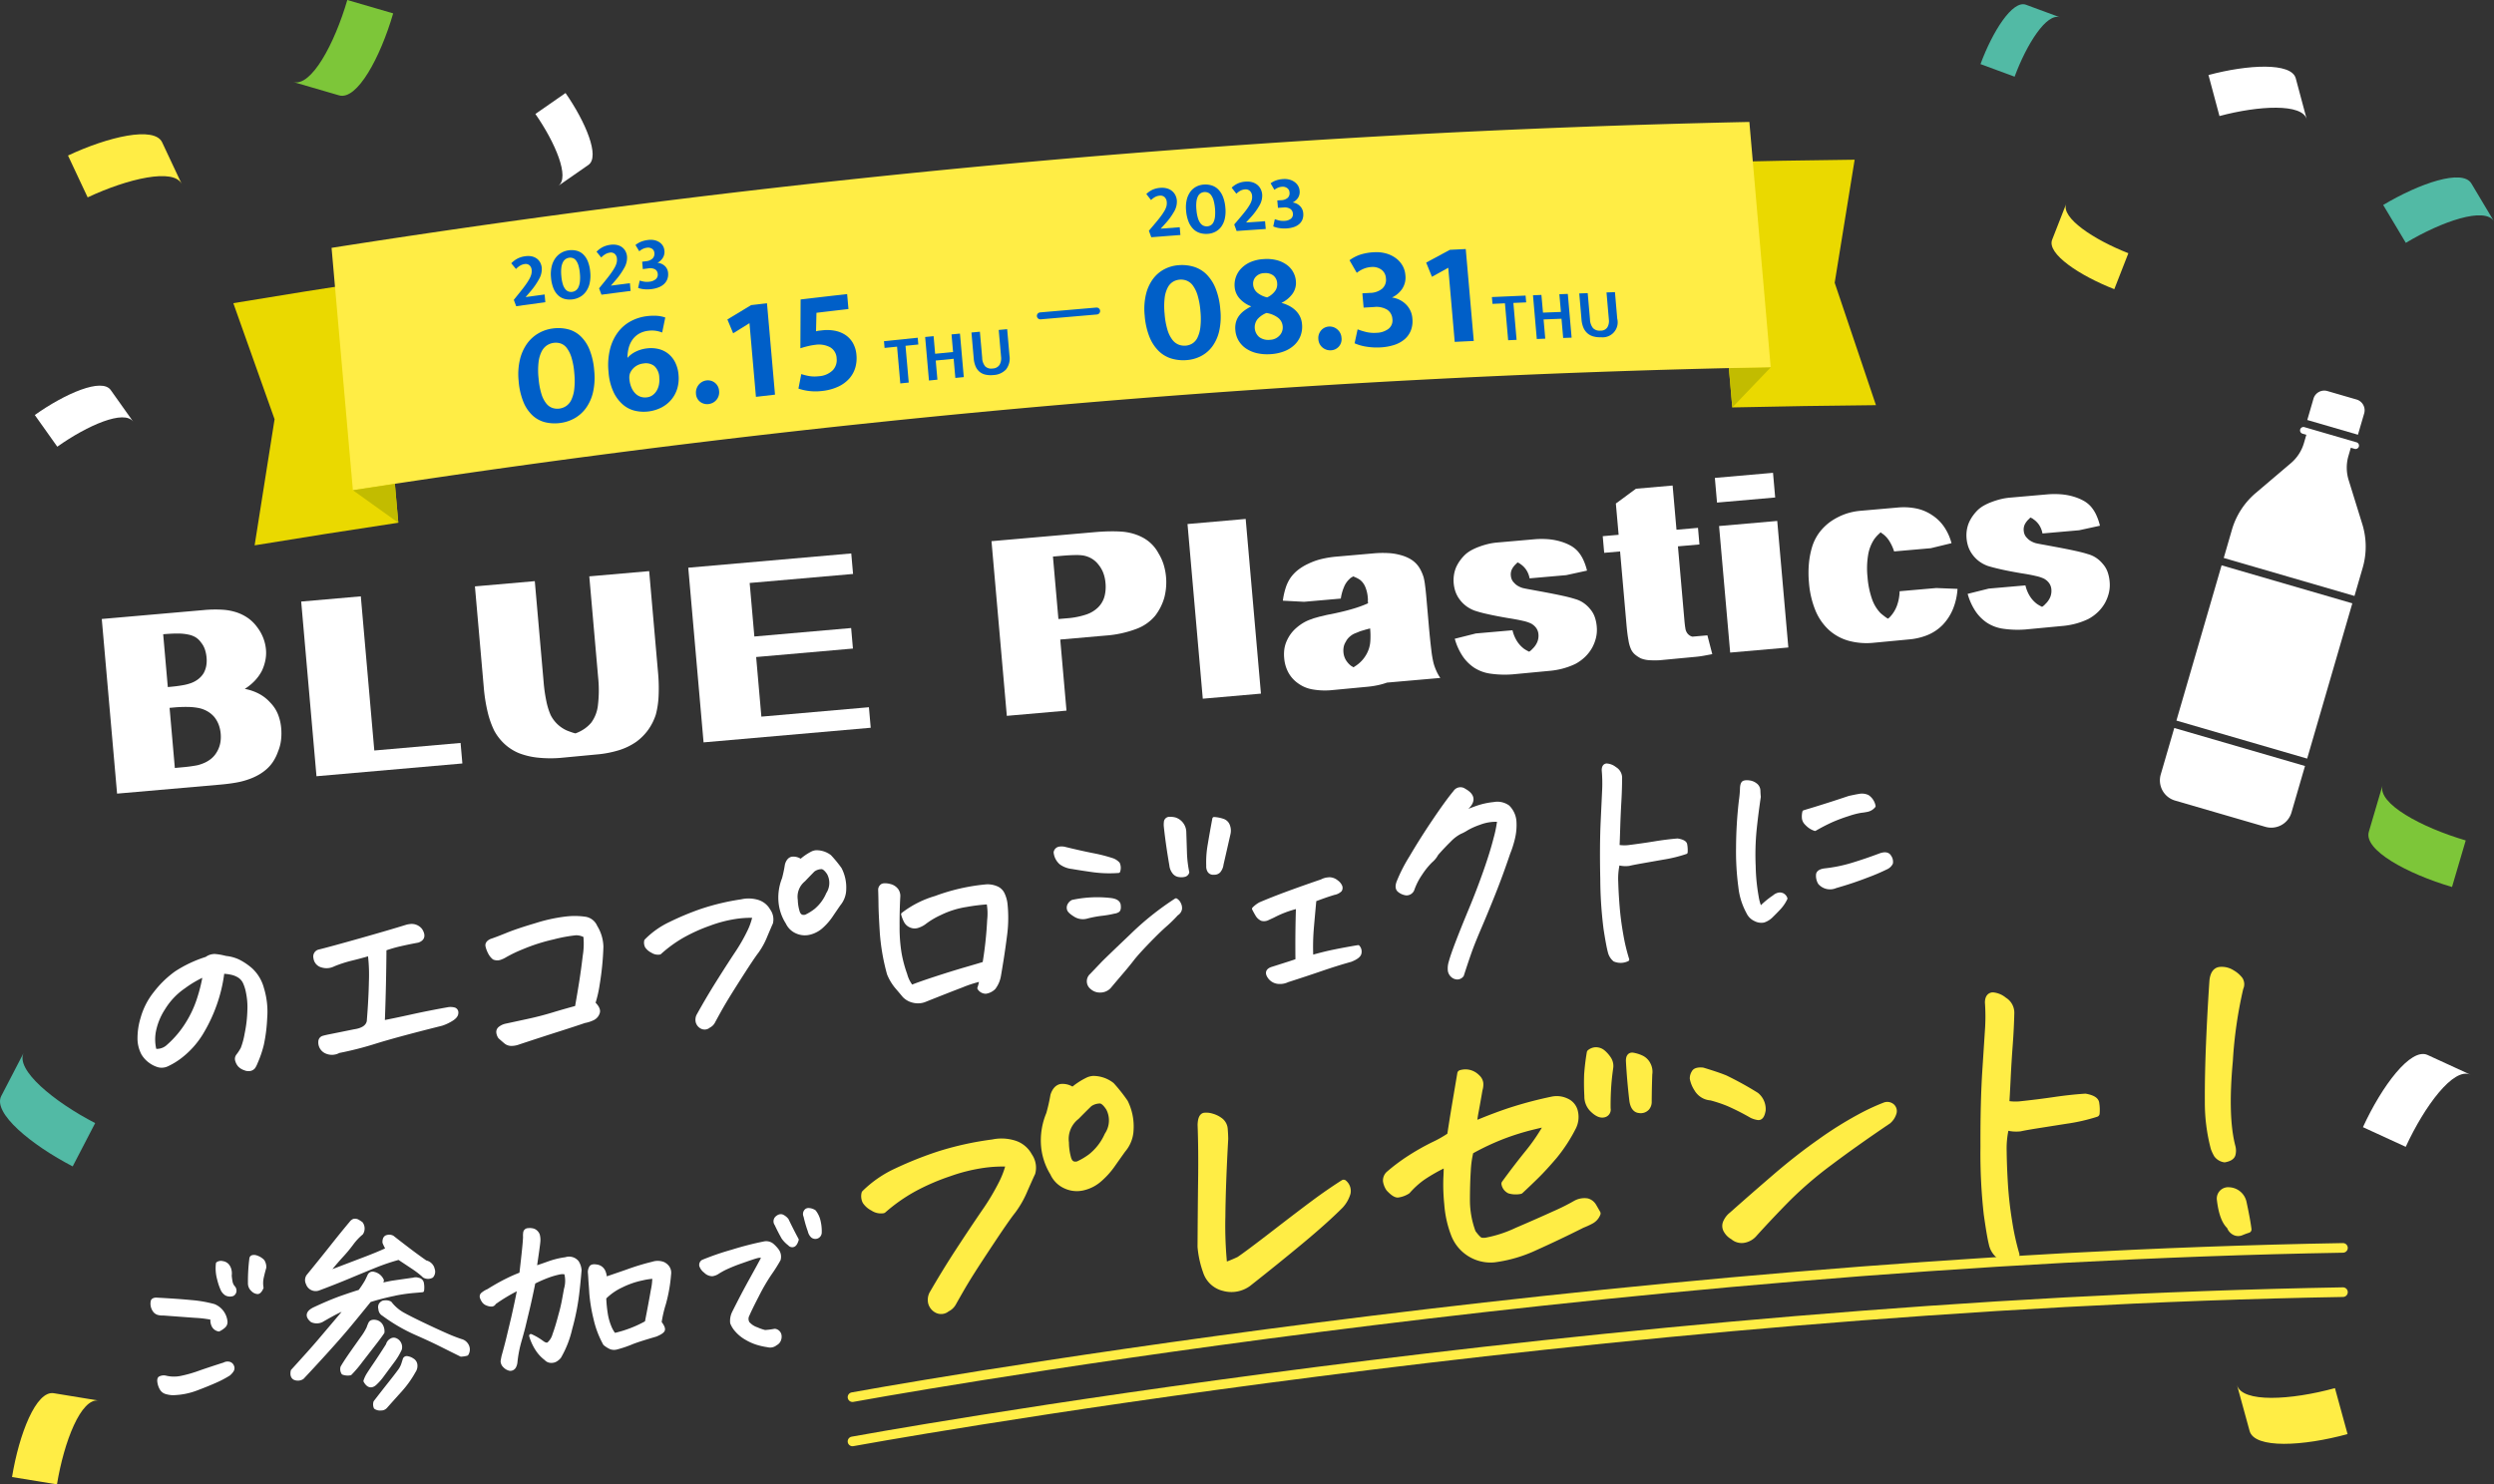 <svg xmlns="http://www.w3.org/2000/svg" xmlns:xlink="http://www.w3.org/1999/xlink" width="359.461" height="214.005" viewBox="0 0 359.461 214.005">
  <rect x="0" y="0" width="359.461" height="214.005" fill="#333333" stroke="none"/>
  <defs>
    <style>
      .cls-1, .cls-11, .cls-6 {
        fill: none;
      }

      .cls-2 {
        fill: #ead900;
      }

      .cls-3 {
        fill: #c2bc00;
      }

      .cls-10, .cls-4 {
        fill: #ffed45;
      }

      .cls-5 {
        fill: #005fc8;
      }

      .cls-6 {
        stroke: #005fc8;
        stroke-width: 1.002px;
      }

      .cls-10, .cls-11, .cls-6, .cls-9 {
        stroke-linecap: round;
      }

      .cls-10, .cls-6, .cls-9 {
        stroke-linejoin: round;
      }

      .cls-7 {
        clip-path: url(#clip-path);
      }

      .cls-8, .cls-9 {
        fill: #fff;
      }

      .cls-9 {
        stroke: #fff;
        stroke-width: 0.5px;
      }

      .cls-10, .cls-11 {
        stroke: #ffed45;
      }

      .cls-11 {
        stroke-miterlimit: 10;
        stroke-width: 1.387px;
      }

      .cls-12 {
        fill: #52baa5;
      }

      .cls-13 {
        fill: #7dc639;
      }
    </style>
    <clipPath id="clip-path">
      <rect id="長方形_3275" data-name="長方形 3275" class="cls-1" width="293.291" height="30.436" transform="matrix(0.996, -0.087, 0.087, 0.996, 668.716, 95.359)"/>
    </clipPath>
  </defs>
  <g id="グループ_14384" data-name="グループ 14384" transform="translate(-656.608 -8.46)">
    <g id="design">
      <g id="グループ_14377" data-name="グループ 14377">
        <path id="パス_38386" data-name="パス 38386" class="cls-2" d="M906.284,67.2q10.358-.234,20.706-.327-2.974-8.829-5.948-17.646,1.438-8.874,2.877-17.744-10.35.113-20.708.369Q904.749,49.528,906.284,67.2Z"/>
        <path id="パス_38387" data-name="パス 38387" class="cls-3" d="M911.842,61.4q-3.025.058-6.051.127.247,2.838.493,5.676Q909.064,64.3,911.842,61.4Z"/>
        <path id="パス_38388" data-name="パス 38388" class="cls-2" d="M714.014,83.824q-10.356,1.557-20.707,3.258,1.438-9.091,2.876-18.181-2.973-8.372-5.947-16.733,10.348-1.72,20.7-3.3Q712.479,66.345,714.014,83.824Z"/>
        <path id="パス_38389" data-name="パス 38389" class="cls-4" d="M911.818,61.4A1525.905,1525.905,0,0,0,707.47,79.135q-1.536-17.472-3.073-34.942A1526.53,1526.53,0,0,1,908.745,26.041Q910.281,43.72,911.818,61.4Z"/>
        <g id="グループ_14376" data-name="グループ 14376">
          <g id="グループ_14369" data-name="グループ 14369">
            <path id="パス_38390" data-name="パス 38390" class="cls-5" d="M736.23,55.824a5.865,5.865,0,0,1,2.2.094,4.106,4.106,0,0,1,1.824.981,5.5,5.5,0,0,1,1.317,1.959,10.092,10.092,0,0,1,.68,3.026A9.653,9.653,0,0,1,742.083,65a6.4,6.4,0,0,1-1.009,2.277,5.151,5.151,0,0,1-1.63,1.473,5.619,5.619,0,0,1-2.04.686,5.924,5.924,0,0,1-2.2-.093,4.145,4.145,0,0,1-1.836-.984,5.5,5.5,0,0,1-1.329-1.971,10.115,10.115,0,0,1-.681-3.032,9.224,9.224,0,0,1,.188-3.057,6.6,6.6,0,0,1,1.019-2.285,5.274,5.274,0,0,1,1.64-1.494A5.508,5.508,0,0,1,736.23,55.824Zm-2,7.137a10.5,10.5,0,0,0,.413,2.288,4.145,4.145,0,0,0,.7,1.382,1.97,1.97,0,0,0,.906.649,2.252,2.252,0,0,0,.994.087,2.3,2.3,0,0,0,.954-.36,2.2,2.2,0,0,0,.75-.883,4.884,4.884,0,0,0,.427-1.535,10.729,10.729,0,0,0,.008-2.325,10.457,10.457,0,0,0-.412-2.279,4.381,4.381,0,0,0-.682-1.366,1.878,1.878,0,0,0-.884-.642,2.252,2.252,0,0,0-.994-.087,2.4,2.4,0,0,0-.956.351,2.294,2.294,0,0,0-.771.877,4.567,4.567,0,0,0-.449,1.529A10.5,10.5,0,0,0,734.227,62.961Z"/>
            <path id="パス_38391" data-name="パス 38391" class="cls-5" d="M749.793,54.047a8.032,8.032,0,0,1,1.4-.061,4.717,4.717,0,0,1,1.3.248q-.223,1.084-.446,2.168a4.171,4.171,0,0,0-.934-.252,3.949,3.949,0,0,0-1.082,0,3.438,3.438,0,0,0-1.339.434,3.018,3.018,0,0,0-.932.858,3.659,3.659,0,0,0-.542,1.189,5.509,5.509,0,0,0-.172,1.427,3.769,3.769,0,0,1,1.224-.917,4.924,4.924,0,0,1,1.519-.446,4.729,4.729,0,0,1,1.724.079,3.617,3.617,0,0,1,1.417.688,3.728,3.728,0,0,1,1,1.26,4.826,4.826,0,0,1,.473,1.769,5.263,5.263,0,0,1-.168,1.942,4.5,4.5,0,0,1-.834,1.6,4.607,4.607,0,0,1-1.424,1.16,5.64,5.64,0,0,1-3.794.5,4.091,4.091,0,0,1-1.75-.863,5.473,5.473,0,0,1-1.378-1.808,8.145,8.145,0,0,1-.735-2.925,9.53,9.53,0,0,1,.234-3.388,6.838,6.838,0,0,1,1.184-2.436,5.645,5.645,0,0,1,1.848-1.536A6.609,6.609,0,0,1,749.793,54.047Zm-2.468,9.08a3.9,3.9,0,0,0,.258,1.118,2.789,2.789,0,0,0,.532.872,1.974,1.974,0,0,0,.766.525,2.012,2.012,0,0,0,.984.1,1.708,1.708,0,0,0,.81-.313,2.14,2.14,0,0,0,.58-.644,2.739,2.739,0,0,0,.326-.864,3.509,3.509,0,0,0,.05-1,2.341,2.341,0,0,0-.709-1.685,1.989,1.989,0,0,0-1.57-.373,2.416,2.416,0,0,0-1.119.407,2.263,2.263,0,0,0-.67.709,1.531,1.531,0,0,0-.211.492A2.1,2.1,0,0,0,747.325,63.127Z"/>
            <path id="パス_38392" data-name="パス 38392" class="cls-5" d="M756.919,65.2a1.687,1.687,0,0,1,.078-.686,1.8,1.8,0,0,1,.318-.587,1.726,1.726,0,0,1,.505-.421,1.7,1.7,0,0,1,.628-.2,1.607,1.607,0,0,1,1.8,1.493,1.693,1.693,0,0,1-.383,1.314,1.719,1.719,0,0,1-1.123.6,1.649,1.649,0,0,1-1.215-.318A1.566,1.566,0,0,1,756.919,65.2Z"/>
            <path id="パス_38393" data-name="パス 38393" class="cls-5" d="M764.867,52.448l2.287-.265q.578,6.588,1.156,13.175-1.374.156-2.748.316-.467-5.312-.932-10.622l-2.351,1.459-.831-1.993Q763.158,53.481,764.867,52.448Z"/>
            <path id="パス_38394" data-name="パス 38394" class="cls-5" d="M778.706,50.857q.094,1.079.19,2.156-2.307.267-4.612.543-.03,1.333-.062,2.668a3.614,3.614,0,0,1,.468-.093l.472-.052a5.956,5.956,0,0,1,1.721.055,4.222,4.222,0,0,1,1.511.576,3.468,3.468,0,0,1,1.118,1.158,4.139,4.139,0,0,1,.539,1.8,4.879,4.879,0,0,1-.17,1.8,4.132,4.132,0,0,1-.858,1.559,4.871,4.871,0,0,1-1.6,1.176,7.339,7.339,0,0,1-2.38.629,7.67,7.67,0,0,1-1.864-.006,7.4,7.4,0,0,1-1.492-.341q.206-1.047.41-2.094a7.868,7.868,0,0,0,1.169.292,4.8,4.8,0,0,0,1.336.021,3.132,3.132,0,0,0,2.022-.854,2.125,2.125,0,0,0,.569-1.71,1.919,1.919,0,0,0-.957-1.628,3.492,3.492,0,0,0-2.116-.338,8.707,8.707,0,0,0-1.1.2q-.559.135-1.054.3L772,51.635Q775.352,51.237,778.706,50.857Z"/>
          </g>
          <g id="グループ_14370" data-name="グループ 14370">
            <path id="パス_38395" data-name="パス 38395" class="cls-5" d="M826.47,46.693a5.95,5.95,0,0,1,2.2.226,4.468,4.468,0,0,1,1.827,1.09,6.052,6.052,0,0,1,1.318,2.038,10.4,10.4,0,0,1,.679,3.067,9.528,9.528,0,0,1-.171,3.107,5.974,5.974,0,0,1-1.009,2.217,4.741,4.741,0,0,1-1.632,1.375,5.373,5.373,0,0,1-2.042.564,6.019,6.019,0,0,1-2.2-.225,4.471,4.471,0,0,1-1.838-1.094,5.987,5.987,0,0,1-1.331-2.051,10.508,10.508,0,0,1-.68-3.073,9.1,9.1,0,0,1,.188-3.046,6.143,6.143,0,0,1,1.019-2.223,4.848,4.848,0,0,1,1.643-1.4A5.245,5.245,0,0,1,826.47,46.693Zm-2.006,7.017a10.826,10.826,0,0,0,.414,2.313,4.44,4.44,0,0,0,.705,1.425,2.133,2.133,0,0,0,.906.7,2.3,2.3,0,0,0,.995.147,2.181,2.181,0,0,0,.955-.3,2.019,2.019,0,0,0,.75-.837,4.675,4.675,0,0,0,.427-1.511,10.58,10.58,0,0,0,.009-2.324,10.731,10.731,0,0,0-.413-2.3,4.661,4.661,0,0,0-.682-1.406,2.049,2.049,0,0,0-.885-.695,2.291,2.291,0,0,0-.994-.147,2.267,2.267,0,0,0-.956.294,2.094,2.094,0,0,0-.773.831,4.321,4.321,0,0,0-.449,1.5A10.469,10.469,0,0,0,824.464,53.71Z"/>
            <path id="パス_38396" data-name="パス 38396" class="cls-5" d="M838.72,45.817a5.762,5.762,0,0,1,1.954.164,4.3,4.3,0,0,1,1.432.687,3.181,3.181,0,0,1,1.275,2.284,2.7,2.7,0,0,1-.48,1.858,4.219,4.219,0,0,1-1.6,1.319,5.274,5.274,0,0,1,1.09.415,4.045,4.045,0,0,1,.911.638,3.2,3.2,0,0,1,.657.876,3.09,3.09,0,0,1,.309,1.132,3.715,3.715,0,0,1-.213,1.682,3.581,3.581,0,0,1-.885,1.324,4.462,4.462,0,0,1-1.461.908,6.467,6.467,0,0,1-1.956.415,6.681,6.681,0,0,1-1.975-.141,4.654,4.654,0,0,1-1.579-.673,3.552,3.552,0,0,1-1.069-1.13,3.512,3.512,0,0,1-.47-1.509,3.257,3.257,0,0,1,.088-1.168,2.785,2.785,0,0,1,.457-.93,3.618,3.618,0,0,1,.758-.738,6.513,6.513,0,0,1,.993-.6,4.2,4.2,0,0,1-1.635-1.08,2.832,2.832,0,0,1-.763-1.732,3.4,3.4,0,0,1,.91-2.619,4.123,4.123,0,0,1,1.332-.938A5.483,5.483,0,0,1,838.72,45.817Zm-1.5,3.649a1.669,1.669,0,0,0,.657,1.234,3.467,3.467,0,0,0,1.363.636,2.894,2.894,0,0,0,1.077-.832,1.617,1.617,0,0,0,.371-1.187,1.52,1.52,0,0,0-.576-1.154,1.9,1.9,0,0,0-1.3-.325,1.7,1.7,0,0,0-1.22.536A1.423,1.423,0,0,0,837.224,49.466Zm1.921,4.116a3.361,3.361,0,0,0-1.274.878,1.875,1.875,0,0,0,.238,2.6,2.209,2.209,0,0,0,1.564.39,1.927,1.927,0,0,0,1.37-.629,1.675,1.675,0,0,0,.444-1.307,1.723,1.723,0,0,0-.724-1.284A3.769,3.769,0,0,0,839.145,53.582Z"/>
            <path id="パス_38397" data-name="パス 38397" class="cls-5" d="M846.624,57.343a1.654,1.654,0,0,1,.076-.681,1.689,1.689,0,0,1,.321-.568,1.552,1.552,0,0,1,.5-.391,1.673,1.673,0,0,1,1.835.248,1.684,1.684,0,0,1,.6,1.189,1.591,1.591,0,0,1-1.507,1.823,1.725,1.725,0,0,1-1.214-.39A1.671,1.671,0,0,1,846.624,57.343Z"/>
            <path id="パス_38398" data-name="パス 38398" class="cls-5" d="M851.113,45.981a5.563,5.563,0,0,1,1.552-.809,7.516,7.516,0,0,1,1.95-.344A5.278,5.278,0,0,1,856.38,45a4.293,4.293,0,0,1,1.4.673,3.5,3.5,0,0,1,.957,1.056,3.194,3.194,0,0,1,.424,1.349,2.975,2.975,0,0,1-.475,2.054,3.684,3.684,0,0,1-1.453,1.221,3.525,3.525,0,0,1,2.027,1,3.145,3.145,0,0,1,.912,2.01,3.721,3.721,0,0,1-.226,1.766,3.259,3.259,0,0,1-.931,1.275,4.352,4.352,0,0,1-1.5.8,7.664,7.664,0,0,1-1.908.34,9.5,9.5,0,0,1-2.042-.1,6.733,6.733,0,0,1-1.72-.491q.219-1.005.436-2.011a10,10,0,0,0,1.3.4,5.071,5.071,0,0,0,1.421.1,2.984,2.984,0,0,0,1.731-.572,1.53,1.53,0,0,0,.561-1.415,1.719,1.719,0,0,0-.749-1.342,3.015,3.015,0,0,0-1.89-.39l-1.508.087-.18-2.06,1.088-.062a2.809,2.809,0,0,0,1.78-.619,1.708,1.708,0,0,0,.524-1.5,1.612,1.612,0,0,0-.667-1.241,2.13,2.13,0,0,0-1.392-.375,3.6,3.6,0,0,0-1.087.231,4.215,4.215,0,0,0-1.052.611Z"/>
            <path id="パス_38399" data-name="パス 38399" class="cls-5" d="M865.583,44.475l2.284-.112q.578,6.625,1.156,13.252-1.373.064-2.746.133-.466-5.343-.932-10.684l-2.35,1.3-.832-2.047Q863.873,45.394,865.583,44.475Z"/>
          </g>
          <g id="グループ_14371" data-name="グループ 14371">
            <path id="パス_38400" data-name="パス 38400" class="cls-5" d="M732.245,46.527a1.806,1.806,0,0,0-.647.216,2.844,2.844,0,0,0-.622.5l-.678-.826a3.6,3.6,0,0,1,.871-.664,3.387,3.387,0,0,1,1.152-.351,2.624,2.624,0,0,1,.943.023,1.874,1.874,0,0,1,.728.328,1.669,1.669,0,0,1,.485.574,2.065,2.065,0,0,1,.218.776,2.9,2.9,0,0,1-.38,1.57,10.329,10.329,0,0,1-1.32,1.885l-.629.733q1.371-.189,2.741-.375c.032.371.065.743.1,1.115q-2.1.285-4.2.577l-.345-.916.893-1.11q.5-.616.83-1.085a8.385,8.385,0,0,0,.532-.835,2.931,2.931,0,0,0,.271-.662,1.756,1.756,0,0,0,.049-.577,1,1,0,0,0-.322-.722A.838.838,0,0,0,732.245,46.527Z"/>
            <path id="パス_38401" data-name="パス 38401" class="cls-5" d="M738.553,44.551a3.048,3.048,0,0,1,1.142.05,2.14,2.14,0,0,1,.948.509,2.868,2.868,0,0,1,.683,1.017,5.2,5.2,0,0,1,.353,1.57,5.037,5.037,0,0,1-.089,1.617,3.3,3.3,0,0,1-.524,1.182,2.668,2.668,0,0,1-.845.764,2.936,2.936,0,0,1-1.059.355,3.046,3.046,0,0,1-1.142-.05,2.146,2.146,0,0,1-.953-.513,2.846,2.846,0,0,1-.69-1.024,5.229,5.229,0,0,1-.353-1.574,4.8,4.8,0,0,1,.1-1.587,3.383,3.383,0,0,1,.529-1.183,2.73,2.73,0,0,1,.85-.773A2.879,2.879,0,0,1,738.553,44.551Zm-1.039,3.7a5.475,5.475,0,0,0,.214,1.188,2.151,2.151,0,0,0,.365.718,1.033,1.033,0,0,0,.47.337,1.177,1.177,0,0,0,.516.046,1.191,1.191,0,0,0,.495-.187,1.145,1.145,0,0,0,.389-.457,2.617,2.617,0,0,0,.223-.8,5.648,5.648,0,0,0,0-1.206,5.5,5.5,0,0,0-.213-1.182,2.256,2.256,0,0,0-.355-.709.976.976,0,0,0-.459-.334,1.158,1.158,0,0,0-.516-.046,1.23,1.23,0,0,0-.495.182,1.171,1.171,0,0,0-.4.453,2.381,2.381,0,0,0-.233.794A5.454,5.454,0,0,0,737.514,48.252Z"/>
            <path id="パス_38402" data-name="パス 38402" class="cls-5" d="M744.534,44.879a1.81,1.81,0,0,0-.647.21,2.89,2.89,0,0,0-.623.493l-.677-.832a3.546,3.546,0,0,1,.871-.657,3.393,3.393,0,0,1,1.153-.342,2.635,2.635,0,0,1,.943.032,1.9,1.9,0,0,1,.728.333,1.718,1.718,0,0,1,.485.579,2.071,2.071,0,0,1,.217.777,2.87,2.87,0,0,1-.379,1.567,10.183,10.183,0,0,1-1.321,1.874l-.628.729q1.369-.178,2.741-.354.048.558.1,1.116-2.1.269-4.2.543l-.345-.919.893-1.1q.5-.612.83-1.078a7.9,7.9,0,0,0,.531-.83,2.862,2.862,0,0,0,.273-.66,1.752,1.752,0,0,0,.049-.576,1.008,1.008,0,0,0-.323-.726A.844.844,0,0,0,744.534,44.879Z"/>
            <path id="パス_38403" data-name="パス 38403" class="cls-5" d="M748.2,43.783a3.121,3.121,0,0,1,.8-.475,4.041,4.041,0,0,1,1.012-.249,2.71,2.71,0,0,1,.915.027,2.12,2.12,0,0,1,.726.3,1.669,1.669,0,0,1,.495.513,1.586,1.586,0,0,1,.22.685,1.614,1.614,0,0,1-.247,1.083,2.109,2.109,0,0,1-.753.686,1.692,1.692,0,0,1,1.05.444A1.508,1.508,0,0,1,752.9,47.8a2.007,2.007,0,0,1-.116.924,1.885,1.885,0,0,1-.484.7,2.444,2.444,0,0,1-.778.469,4.1,4.1,0,0,1-.99.245,4.856,4.856,0,0,1-1.059.024,3.269,3.269,0,0,1-.892-.193q.113-.53.227-1.058a5.181,5.181,0,0,0,.673.161,2.63,2.63,0,0,0,.737,0,1.657,1.657,0,0,0,.9-.359.847.847,0,0,0,.29-.755.817.817,0,0,0-.389-.668,1.5,1.5,0,0,0-.979-.135l-.783.1-.094-1.062.567-.072a1.555,1.555,0,0,0,.922-.385.943.943,0,0,0,.271-.8.767.767,0,0,0-.346-.619,1.054,1.054,0,0,0-.722-.144,1.9,1.9,0,0,0-.563.159,2.386,2.386,0,0,0-.547.354Z"/>
          </g>
          <g id="グループ_14372" data-name="グループ 14372">
            <path id="パス_38404" data-name="パス 38404" class="cls-5" d="M788.881,57.153q.042.488.085.975l-1.845.187q.231,2.649.464,5.3l-1.217.124-.465-5.3-1.8.185c-.029-.325-.057-.65-.086-.975Q786.451,57.4,788.881,57.153Z"/>
            <path id="パス_38405" data-name="パス 38405" class="cls-5" d="M790.5,63.32q-.274-3.136-.55-6.274l1.218-.121.222,2.539,2.584-.253q-.111-1.269-.223-2.539l1.217-.118q.276,3.136.55,6.275l-1.216.118-.243-2.759-2.584.253.243,2.758Z"/>
            <path id="パス_38406" data-name="パス 38406" class="cls-5" d="M796.623,56.4l1.217-.116.33,3.756a2.008,2.008,0,0,0,.435,1.24,1.255,1.255,0,0,0,1.078.306,1.2,1.2,0,0,0,.99-.53,1.866,1.866,0,0,0,.22-1.15q-.169-1.938-.34-3.876l1.218-.113q.167,1.9.332,3.8a2.607,2.607,0,0,1-.488,2,2.651,2.651,0,0,1-1.849.814,3.522,3.522,0,0,1-1.1-.053,2.037,2.037,0,0,1-.855-.4,2.061,2.061,0,0,1-.58-.773,3.541,3.541,0,0,1-.278-1.159Q796.787,58.267,796.623,56.4Z"/>
          </g>
          <g id="グループ_14373" data-name="グループ 14373">
            <path id="パス_38407" data-name="パス 38407" class="cls-5" d="M876.491,51.074q.043.49.086.981l-1.845.079q.233,2.663.464,5.324l-1.216.054q-.231-2.663-.464-5.324l-1.795.08q-.042-.489-.086-.98Q874.064,51.177,876.491,51.074Z"/>
            <path id="パス_38408" data-name="パス 38408" class="cls-5" d="M878.107,57.335l-.549-6.306,1.215-.05L879,53.532q1.292-.054,2.583-.1l-.223-2.552,1.216-.047q.274,3.153.55,6.307l-1.216.046q-.121-1.386-.242-2.772-1.292.05-2.582.1.12,1.386.241,2.772Z"/>
            <path id="パス_38409" data-name="パス 38409" class="cls-5" d="M884.227,50.766l1.216-.045q.164,1.887.329,3.775a2.131,2.131,0,0,0,.435,1.265,1.319,1.319,0,0,0,1.077.368,1.123,1.123,0,0,0,.989-.472,1.8,1.8,0,0,0,.221-1.137q-.171-1.948-.34-3.9l1.216-.041L889.7,54.4a2.166,2.166,0,0,1-2.336,2.682,3.606,3.606,0,0,1-1.1-.117,2.176,2.176,0,0,1-.855-.451,2.268,2.268,0,0,1-.581-.807,3.729,3.729,0,0,1-.276-1.176Q884.391,52.649,884.227,50.766Z"/>
          </g>
          <g id="グループ_14374" data-name="グループ 14374">
            <path id="パス_38410" data-name="パス 38410" class="cls-5" d="M823.779,36.664a1.759,1.759,0,0,0-.649.177,2.628,2.628,0,0,0-.622.46l-.679-.868a3.332,3.332,0,0,1,.873-.611,3.243,3.243,0,0,1,1.153-.281,2.656,2.656,0,0,1,.944.081,2.006,2.006,0,0,1,.728.371,1.864,1.864,0,0,1,.486.6,2.115,2.115,0,0,1,.217.788,2.781,2.781,0,0,1-.379,1.547,9.547,9.547,0,0,1-1.321,1.806l-.63.695,2.742-.21q.049.561.1,1.121-2.1.159-4.2.323-.172-.468-.344-.937l.893-1.057q.5-.586.831-1.034a7.807,7.807,0,0,0,.532-.8,2.711,2.711,0,0,0,.272-.645,1.731,1.731,0,0,0,.049-.574,1.071,1.071,0,0,0-.322-.742A.882.882,0,0,0,823.779,36.664Z"/>
            <path id="パス_38411" data-name="パス 38411" class="cls-5" d="M830.091,35.072a3.112,3.112,0,0,1,1.145.119,2.321,2.321,0,0,1,.947.567,3.138,3.138,0,0,1,.684,1.059,5.374,5.374,0,0,1,.352,1.591,4.9,4.9,0,0,1-.089,1.612,3.117,3.117,0,0,1-.522,1.15,2.454,2.454,0,0,1-.848.712,2.748,2.748,0,0,1-1.058.29,3.1,3.1,0,0,1-1.144-.119,2.311,2.311,0,0,1-.954-.57,3.131,3.131,0,0,1-.691-1.066,5.475,5.475,0,0,1-.353-1.6,4.757,4.757,0,0,1,.1-1.58,3.193,3.193,0,0,1,.529-1.152,2.491,2.491,0,0,1,.852-.721A2.714,2.714,0,0,1,830.091,35.072Zm-1.04,3.638a5.637,5.637,0,0,0,.215,1.2,2.3,2.3,0,0,0,.366.74,1.136,1.136,0,0,0,.469.366,1.218,1.218,0,0,0,.517.077,1.128,1.128,0,0,0,.495-.157,1.025,1.025,0,0,0,.389-.434,2.355,2.355,0,0,0,.222-.783,6.715,6.715,0,0,0-.21-2.4,2.374,2.374,0,0,0-.354-.73,1.06,1.06,0,0,0-.458-.362,1.213,1.213,0,0,0-.516-.078,1.175,1.175,0,0,0-.5.152,1.074,1.074,0,0,0-.4.429,2.317,2.317,0,0,0-.233.779A5.508,5.508,0,0,0,829.051,38.71Z"/>
            <path id="パス_38412" data-name="パス 38412" class="cls-5" d="M836.077,35.763a1.728,1.728,0,0,0-.648.171,2.6,2.6,0,0,0-.623.455l-.678-.873a3.245,3.245,0,0,1,.873-.6,3.2,3.2,0,0,1,1.153-.272,2.675,2.675,0,0,1,.944.089,2.011,2.011,0,0,1,.727.377,1.872,1.872,0,0,1,.486.608,2.136,2.136,0,0,1,.217.791,2.76,2.76,0,0,1-.379,1.544,9.333,9.333,0,0,1-1.322,1.794l-.628.69,2.742-.187q.048.561.1,1.122-2.1.141-4.2.289-.172-.471-.344-.941l.893-1.049q.495-.582.829-1.027a7.512,7.512,0,0,0,.533-.8,2.644,2.644,0,0,0,.272-.643,1.723,1.723,0,0,0,.049-.573,1.071,1.071,0,0,0-.323-.745A.887.887,0,0,0,836.077,35.763Z"/>
            <path id="パス_38413" data-name="パス 38413" class="cls-5" d="M839.745,34.889a2.908,2.908,0,0,1,.8-.426,3.875,3.875,0,0,1,1.013-.187,2.746,2.746,0,0,1,.914.082,2.192,2.192,0,0,1,.725.343,1.755,1.755,0,0,1,.5.543,1.6,1.6,0,0,1,.221.7,1.557,1.557,0,0,1-.247,1.068,1.931,1.931,0,0,1-.753.64,1.808,1.808,0,0,1,1.05.508,1.611,1.611,0,0,1,.475,1.038,1.948,1.948,0,0,1-.117.917,1.723,1.723,0,0,1-.484.667,2.278,2.278,0,0,1-.779.423,3.989,3.989,0,0,1-.989.184,4.945,4.945,0,0,1-1.061-.04,3.429,3.429,0,0,1-.892-.247q.114-.523.227-1.045a5.439,5.439,0,0,0,.673.2,2.676,2.676,0,0,0,.739.044,1.553,1.553,0,0,0,.9-.305.8.8,0,0,0,.291-.737.878.878,0,0,0-.389-.692,1.556,1.556,0,0,0-.98-.194l-.784.052c-.031-.356-.061-.712-.092-1.068l.565-.037a1.468,1.468,0,0,0,.924-.33.894.894,0,0,0,.271-.779.82.82,0,0,0-.346-.64,1.1,1.1,0,0,0-.724-.189,1.851,1.851,0,0,0-.562.126,2.225,2.225,0,0,0-.548.32Z"/>
          </g>
          <g id="グループ_14375" data-name="グループ 14375">
            <path id="パス_38414" data-name="パス 38414" class="cls-6" d="M806.555,54q4.056-.36,8.113-.7"/>
          </g>
        </g>
        <path id="パス_38415" data-name="パス 38415" class="cls-3" d="M707.47,79.135q3.024-.468,6.051-.924.246,2.807.493,5.613Q710.743,81.472,707.47,79.135Z"/>
      </g>
      <g id="グループ_13371" data-name="グループ 13371">
        <g id="グループ_14379" data-name="グループ 14379">
          <g id="グループ_14378" data-name="グループ 14378" class="cls-7">
            <g id="グループ_22" data-name="グループ 22">
              <path id="パス_47" data-name="パス 47" class="cls-8" d="M671.277,97.7,686,96.412a17.6,17.6,0,0,1,2.618-.051,8.131,8.131,0,0,1,2.09.385,6.434,6.434,0,0,1,1.653.828,5.7,5.7,0,0,1,1.3,1.288,6.341,6.341,0,0,1,.882,1.555,6.166,6.166,0,0,1,.4,1.7,5.479,5.479,0,0,1-.093,1.57,6.463,6.463,0,0,1-.523,1.536,6.356,6.356,0,0,1-1,1.383,7.415,7.415,0,0,1-1.44,1.173,7.182,7.182,0,0,1,2.085.723,5.8,5.8,0,0,1,1.6,1.263,5.127,5.127,0,0,1,1.085,1.644,6.931,6.931,0,0,1,.481,2.052,8.271,8.271,0,0,1-.027,1.723,6.161,6.161,0,0,1-.427,1.616,6.58,6.58,0,0,1-.706,1.451,5.291,5.291,0,0,1-.919,1.073,6.879,6.879,0,0,1-1.185.849,8.585,8.585,0,0,1-1.486.662,10.9,10.9,0,0,1-1.8.461q-1.016.177-2.211.282l-14.894,1.3Zm9.694,9.8q1.129-.1,1.915-.24a6.988,6.988,0,0,0,1.267-.323,3.883,3.883,0,0,0,1.06-.59,3.227,3.227,0,0,0,.728-.809,3.493,3.493,0,0,0,.387-1.045,4.375,4.375,0,0,0,.051-1.23,5,5,0,0,0-.243-1.185,3.154,3.154,0,0,0-.546-.981,2.664,2.664,0,0,0-.776-.749,3.231,3.231,0,0,0-1.065-.4A6.872,6.872,0,0,0,682.3,99.8q-.906-.011-2.173.1l.667,7.613Zm1.866,11.584q.81-.07,1.375-.155c.373-.056.665-.105.875-.149a6.329,6.329,0,0,0,1.051-.369,4.544,4.544,0,0,0,.824-.5,3.37,3.37,0,0,0,.652-.66,4.117,4.117,0,0,0,.494-.859,4.012,4.012,0,0,0,.283-1.018,4.922,4.922,0,0,0,.024-1.138,4.819,4.819,0,0,0-.29-1.305,4.08,4.08,0,0,0-.63-1.1,3.756,3.756,0,0,0-.938-.788,4.223,4.223,0,0,0-1.2-.482,8.555,8.555,0,0,0-1.6-.178,18.43,18.43,0,0,0-2.14.08l-.567.05.758,8.664Z"/>
              <path id="パス_48" data-name="パス 48" class="cls-8" d="M700.019,95.187l8.593-.752,1.945,22.225,12.434-1.088.259,2.959-21.027,1.84Z"/>
              <path id="パス_49" data-name="パス 49" class="cls-8" d="M750.173,90.8l1.272,14.547a24.615,24.615,0,0,1,.087,3.435,12.472,12.472,0,0,1-.4,2.7,8.039,8.039,0,0,1-1.04,2.113,7.737,7.737,0,0,1-1.743,1.786,8.987,8.987,0,0,1-2.518,1.233,15.171,15.171,0,0,1-3.278.622l-5.281.5a17.738,17.738,0,0,1-3.234-.055,10.525,10.525,0,0,1-2.65-.643,7.038,7.038,0,0,1-2.069-1.326,7.493,7.493,0,0,1-1.479-1.912,12.962,12.962,0,0,1-.946-2.685,23.668,23.668,0,0,1-.561-3.571L725.06,93l8.628-.755,1.273,14.547a22.221,22.221,0,0,0,.407,2.823,9.734,9.734,0,0,0,.613,1.951,4.852,4.852,0,0,0,.966,1.3,4.94,4.94,0,0,0,1.358.911c.2.077.4.155.606.224a5.261,5.261,0,0,0,.638.193,5.752,5.752,0,0,0,1.308-.67,5.015,5.015,0,0,0,.97-.882,5.18,5.18,0,0,0,.965-2.552,18.087,18.087,0,0,0,.023-3.995l-1.272-14.541Z"/>
              <path id="パス_50" data-name="パス 50" class="cls-8" d="M755.808,90.306,779.3,88.251l.259,2.957-14.9,1.3.675,7.718,13.949-1.221.259,2.959-13.949,1.221.752,8.594,15.5-1.356.259,2.959-24.09,2.108Z"/>
              <path id="パス_51" data-name="パス 51" class="cls-8" d="M799.513,86.482l14.793-1.294q1.231-.108,2.212-.122t1.654.033a8.05,8.05,0,0,1,1.729.293,7.234,7.234,0,0,1,1.472.6,5.492,5.492,0,0,1,2.219,2.256,7.075,7.075,0,0,1,.725,1.588,8.765,8.765,0,0,1,.1,4.8,7.828,7.828,0,0,1-1.317,2.6,6.4,6.4,0,0,1-2.724,1.9,15.725,15.725,0,0,1-4.477.96l-6.477.567.9,10.249-8.6.753ZM810.387,97.6a11.322,11.322,0,0,0,2.775-.543A4.366,4.366,0,0,0,814.9,96a3.5,3.5,0,0,0,.894-1.535,5.541,5.541,0,0,0,.149-1.957,5.349,5.349,0,0,0-.324-1.462,4.282,4.282,0,0,0-.69-1.183,3.458,3.458,0,0,0-1-.884,3.7,3.7,0,0,0-1.243-.44,7.224,7.224,0,0,0-1.23-.052q-.8.014-1.924.114l-1.162.1.788,9.005Z"/>
              <path id="パス_52" data-name="パス 52" class="cls-8" d="M827.764,84.011l8.384-.734,2.2,25.184-8.383.733Z"/>
              <path id="パス_53" data-name="パス 53" class="cls-8" d="M855.138,107.257a12.569,12.569,0,0,1-1.471.218l-5.279.5a10.378,10.378,0,0,1-2.692-.138,4.881,4.881,0,0,1-2.05-.9,4.525,4.525,0,0,1-1.36-1.547,5.252,5.252,0,0,1-.587-2.041,5.679,5.679,0,0,1,.024-1.316,4.493,4.493,0,0,1,.355-1.2,5.435,5.435,0,0,1,.637-1.071,5.189,5.189,0,0,1,.8-.832,6.823,6.823,0,0,1,1-.71,5.778,5.778,0,0,1,1.162-.509,3.879,3.879,0,0,1,.483-.167c.184-.051.391-.109.622-.176q.315-.064.73-.171c.272-.071.569-.133.872-.182q1.848-.376,3.2-.777a17,17,0,0,0,2.2-.8l-.026-.3a.761.761,0,0,1,.014-.233l-.024-.276a4.933,4.933,0,0,0-.367-1.564,2.513,2.513,0,0,0-.743-1,3.761,3.761,0,0,0-.469-.278q-.242-.118-.534-.231a.239.239,0,0,1-.084.06.23.23,0,0,0-.083.062.939.939,0,0,0-.185.1.8.8,0,0,0-.148.137,3.136,3.136,0,0,0-.79,1.115,6.758,6.758,0,0,0-.486,1.729l-5.284.462-3.069-.158a10,10,0,0,1,.4-1.827,5.545,5.545,0,0,1,.673-1.426,5.309,5.309,0,0,1,1.086-1.158,7.347,7.347,0,0,1,1.5-.912,9.409,9.409,0,0,1,1.885-.68,14.548,14.548,0,0,1,2.2-.353l5.282-.462a14.373,14.373,0,0,1,2.126-.047,8,8,0,0,1,1.733.266,5.91,5.91,0,0,1,1.3.489,3.925,3.925,0,0,1,.965.7,3.807,3.807,0,0,1,.665.9,6.243,6.243,0,0,1,.472,1.13,8.738,8.738,0,0,1,.2,1.1q.1.717.19,1.74l.36,4.121q.189,2.149.361,3.517a15.305,15.305,0,0,0,.328,1.924,7.856,7.856,0,0,0,.4,1.1,6.043,6.043,0,0,0,.568,1.015l-7.68.672a10.236,10.236,0,0,1-1.385.387m-1.818-7.986c-.243.07-.467.135-.677.2-.206.09-.389.164-.548.226a4.252,4.252,0,0,0-.411.174,3.123,3.123,0,0,0-.653.484,2.325,2.325,0,0,0-.46.644,2.046,2.046,0,0,0-.291.72,2.7,2.7,0,0,0-.038.767,2.6,2.6,0,0,0,.346,1.123,3.127,3.127,0,0,0,.786.871.959.959,0,0,1,.146.076,1.445,1.445,0,0,1,.148.109.824.824,0,0,0,.185-.105c.055-.039.106-.074.151-.1a4.841,4.841,0,0,0,1.134-1.041,4.753,4.753,0,0,0,.721-1.287,4.4,4.4,0,0,0,.26-1.283,11.233,11.233,0,0,0-.032-1.788q-.418.106-.78.207"/>
              <path id="パス_54" data-name="パス 54" class="cls-8" d="M869.322,99.787l5.282-.462a5.17,5.17,0,0,0,.652,1.576,4.169,4.169,0,0,0,1.039,1.116c.127.083.245.156.355.217s.229.119.354.183a1.933,1.933,0,0,0,.251-.182,1.856,1.856,0,0,0,.212-.213,2.954,2.954,0,0,0,.71-1,2.384,2.384,0,0,0,.167-1.126,1.8,1.8,0,0,0-.309-.878,2.234,2.234,0,0,0-.752-.662,5.17,5.17,0,0,0-1.144-.378q-.817-.195-2.118-.4-1.766-.3-2.967-.573a18.1,18.1,0,0,1-1.881-.5,4.871,4.871,0,0,1-1.228-.656,4.6,4.6,0,0,1-.934-.931,4.236,4.236,0,0,1-.612-1.117,5.1,5.1,0,0,1-.232-2.445,4.748,4.748,0,0,1,.326-1.144,5.744,5.744,0,0,1,.588-.993,6.016,6.016,0,0,1,.776-.866,4.873,4.873,0,0,1,.82-.568,8.2,8.2,0,0,1,1.068-.483,11.744,11.744,0,0,1,1.279-.4,8.944,8.944,0,0,1,1.369-.225l5.283-.462a12.155,12.155,0,0,1,2.037-.019,8.8,8.8,0,0,1,1.786.323,7.165,7.165,0,0,1,1.472.6,3.983,3.983,0,0,1,1.067.847,5.109,5.109,0,0,1,.76,1.177,8.186,8.186,0,0,1,.547,1.583l-3,.654-5.277.462a3.235,3.235,0,0,0-.479-1.219,3.023,3.023,0,0,0-.874-.864l-.077-.065a.388.388,0,0,0-.111-.061.1.1,0,0,1-.074-.031.413.413,0,0,0-.111-.06l-.049.057a.071.071,0,0,1-.051.021l-.049.059-.049.058a2.671,2.671,0,0,0-.625.8,1.706,1.706,0,0,0-.153.9,1.834,1.834,0,0,0,.139.574,1.536,1.536,0,0,0,.344.485,2.152,2.152,0,0,0,.5.416,3.232,3.232,0,0,0,.739.327c.144.035.452.1.921.185s1.1.205,1.893.348q1.694.315,2.854.567t1.847.477a4.007,4.007,0,0,1,1.236.566,4.4,4.4,0,0,1,.946.875,3.558,3.558,0,0,1,.667,1.132,5.58,5.58,0,0,1,.3,1.445,4.985,4.985,0,0,1-.1,1.517,5.993,5.993,0,0,1-.564,1.488,5.831,5.831,0,0,1-.987,1.292,6.382,6.382,0,0,1-1.436,1.049,10.683,10.683,0,0,1-1.749.65,11.231,11.231,0,0,1-2.027.354l-5.279.5a14.6,14.6,0,0,1-3.168-.1,5.763,5.763,0,0,1-2.382-.875,6.1,6.1,0,0,1-1.676-1.7,8.737,8.737,0,0,1-1.1-2.458Z"/>
              <path id="パス_55" data-name="パス 55" class="cls-8" d="M903.4,102.768c-.442.086-.856.163-1.239.232s-.741.118-1.071.148l-5.279.5a13.329,13.329,0,0,1-1.509-.007,4.015,4.015,0,0,1-1.175-.253,4.335,4.335,0,0,1-.846-.546,2.247,2.247,0,0,1-.579-.747,4.951,4.951,0,0,1-.38-1.316q-.171-.906-.289-2.281l-.922-10.536-2.29.2-.21-2.4,2.291-.2-.4-4.508,2.9-2.134,5.282-.462.558,6.374,3.1-.271.209,2.395-3.1.271.936,10.707q.059.671.132,1.09a1.466,1.466,0,0,0,.19.586,1.114,1.114,0,0,0,.242.316,1.261,1.261,0,0,0,.338.236,1.363,1.363,0,0,0,.455.12,3.221,3.221,0,0,0,.621,0l-5.283.462q.291-.029.579-.085c.221-.043.471-.089.753-.139l5.282-.462Z"/>
              <path id="パス_56" data-name="パス 56" class="cls-8" d="M903.771,77.36l8.383-.734.312,3.557-8.384.734Zm.607,6.939,8.384-.734,1.6,18.245-8.384.733Z"/>
              <path id="パス_57" data-name="パス 57" class="cls-8" d="M938.746,93.359a9.239,9.239,0,0,1-.637,2.859,7.44,7.44,0,0,1-1.466,2.295A6.507,6.507,0,0,1,934.465,100a9.144,9.144,0,0,1-2.746.65l-5.279.5a9.927,9.927,0,0,1-3.435-.321,7.074,7.074,0,0,1-2.8-1.548,7.949,7.949,0,0,1-1.953-2.846,13.318,13.318,0,0,1-.918-4,14.927,14.927,0,0,1,0-2.8,11.956,11.956,0,0,1,.494-2.455,6.839,6.839,0,0,1,1.081-2.049,7.442,7.442,0,0,1,1.623-1.531,9.189,9.189,0,0,1,2.022-1.028,8.955,8.955,0,0,1,2.248-.474l5.282-.462a9.208,9.208,0,0,1,2.727.135,6.319,6.319,0,0,1,2.266.953,6.18,6.18,0,0,1,1.727,1.676,7.608,7.608,0,0,1,1.076,2.372l-2.992.725-5.282.462a6.54,6.54,0,0,0-.722-1.554,3.805,3.805,0,0,0-1.035-1.062.065.065,0,0,1-.054-.013.07.07,0,0,1-.021-.052.669.669,0,0,1-.058-.048.07.07,0,0,0-.056-.013q-.23.2-.459.43a5.022,5.022,0,0,0-.45.537,5.777,5.777,0,0,0-.885,2.259,11.8,11.8,0,0,0-.093,3.185,12.608,12.608,0,0,0,.629,3.14,5.581,5.581,0,0,0,1.248,2.09q.267.227.535.432a4.644,4.644,0,0,0,.527.363,1.282,1.282,0,0,0,.234-.181c.066-.064.127-.134.194-.211a4.7,4.7,0,0,0,.883-1.5A6.484,6.484,0,0,0,930.4,93.7l5.283-.462Z"/>
              <path id="パス_58" data-name="パス 58" class="cls-8" d="M943.249,93.319l5.284-.462a5.2,5.2,0,0,0,.652,1.576,4.136,4.136,0,0,0,1.039,1.116c.127.083.244.156.355.217s.228.119.353.183a1.726,1.726,0,0,0,.251-.182,1.856,1.856,0,0,0,.212-.213,2.938,2.938,0,0,0,.711-1,2.4,2.4,0,0,0,.166-1.126,1.8,1.8,0,0,0-.308-.878,2.228,2.228,0,0,0-.753-.662,5.169,5.169,0,0,0-1.144-.378q-.816-.2-2.118-.4-1.767-.3-2.966-.573t-1.889-.492a4.824,4.824,0,0,1-1.228-.656,4.6,4.6,0,0,1-.933-.931,4.251,4.251,0,0,1-.613-1.117,5.028,5.028,0,0,1-.269-1.254,4.892,4.892,0,0,1,.035-1.191,4.636,4.636,0,0,1,.336-1.157,5.74,5.74,0,0,1,.588-.993,6.071,6.071,0,0,1,.775-.866,4.812,4.812,0,0,1,.82-.567,8.027,8.027,0,0,1,1.069-.484,11.606,11.606,0,0,1,1.279-.4,8.923,8.923,0,0,1,1.369-.225l5.282-.462a12.156,12.156,0,0,1,2.037-.019,8.821,8.821,0,0,1,1.787.323,7.245,7.245,0,0,1,1.472.6,3.963,3.963,0,0,1,1.067.847,5.05,5.05,0,0,1,.759,1.177,8.044,8.044,0,0,1,.547,1.584l-3,.653-5.284.463a3.25,3.25,0,0,0-.478-1.219,3.026,3.026,0,0,0-.875-.864l-.076-.066a.461.461,0,0,0-.111-.061.1.1,0,0,1-.075-.031.423.423,0,0,0-.111-.059l-.049.057a.069.069,0,0,1-.051.021c-.021.027-.038.045-.049.058l-.049.059a2.671,2.671,0,0,0-.624.8,1.7,1.7,0,0,0-.153.9,1.841,1.841,0,0,0,.139.574,1.547,1.547,0,0,0,.344.485,2.156,2.156,0,0,0,.5.416,3.288,3.288,0,0,0,.738.327c.145.035.452.1.922.185s1.1.2,1.893.348q1.694.313,2.853.567t1.847.477a4.023,4.023,0,0,1,1.237.565,4.4,4.4,0,0,1,.946.876,3.536,3.536,0,0,1,.667,1.132,5.578,5.578,0,0,1,.3,1.445,4.925,4.925,0,0,1-.1,1.517,5.929,5.929,0,0,1-.564,1.488,5.826,5.826,0,0,1-.987,1.292,6.359,6.359,0,0,1-1.436,1.049,10.635,10.635,0,0,1-1.748.65,11.23,11.23,0,0,1-2.027.354l-5.279.5a14.656,14.656,0,0,1-3.168-.1,5.763,5.763,0,0,1-2.382-.875,6.089,6.089,0,0,1-1.676-1.7,8.707,8.707,0,0,1-1.1-2.459Z"/>
            </g>
          </g>
        </g>
      </g>
      <g id="グループ_14380" data-name="グループ 14380">
        <path id="パス_38416" data-name="パス 38416" class="cls-9" d="M688.706,148.592a21.6,21.6,0,0,1-1.086,4.642,22.3,22.3,0,0,1-2,4.225,12.475,12.475,0,0,1-3.059,3.382,10.324,10.324,0,0,1-1.829,1.111,1.9,1.9,0,0,1-1.185.159,3.654,3.654,0,0,1-1.209-.562,3.8,3.8,0,0,1-1.135-1.207,4.786,4.786,0,0,1-.525-1.961,9.859,9.859,0,0,1,.434-3.106,10.2,10.2,0,0,1,1.91-3.7,14.346,14.346,0,0,1,2.954-2.858,17.732,17.732,0,0,1,4.4-2.072,1.925,1.925,0,0,1,.915-.379l.21-.022a8.233,8.233,0,0,1,.914.116q.343.07.743.17a5.563,5.563,0,0,1,1.82.5,8.712,8.712,0,0,1,1.791,1.209,5.684,5.684,0,0,1,1.627,2.695,11.458,11.458,0,0,1,.472,4.319,22.867,22.867,0,0,1-.472,3.763,15.5,15.5,0,0,1-.891,2.624,3.521,3.521,0,0,1-.336.671.9.9,0,0,1-.482.3,1.253,1.253,0,0,1-.8-.093,1.751,1.751,0,0,1-.777-.484,1.841,1.841,0,0,1-.352-.67.756.756,0,0,1,.1-.683,7.342,7.342,0,0,0,.686-1.046,10.945,10.945,0,0,0,.572-2.129,18.662,18.662,0,0,0,.393-3.331,10.31,10.31,0,0,0-.2-2.631,5.9,5.9,0,0,0-.5-1.557,2.2,2.2,0,0,0-.777-.821,3.416,3.416,0,0,0-1.124-.43A6.7,6.7,0,0,0,688.706,148.592Zm-9.776,11.321a2.38,2.38,0,0,0,1.947-.664,14.432,14.432,0,0,0,2.7-3.2,15.66,15.66,0,0,0,1.754-3.846,22.388,22.388,0,0,0,.761-3.192,15.436,15.436,0,0,0-2.967,1.727,10.171,10.171,0,0,0-2.945,3.1,9.29,9.29,0,0,0-1.362,3.379A6.357,6.357,0,0,0,678.93,159.913Z"/>
        <path id="パス_38417" data-name="パス 38417" class="cls-9" d="M712.059,145.288q-.031,5.1-.238,10.531,1.667-.315,4.1-.855t5.319-1.054a2.112,2.112,0,0,1,.855.051.5.5,0,0,1,.323.55q-.006.444-.635.862a6.591,6.591,0,0,1-1.515.726q-6.342,1.587-9.459,2.55a47.827,47.827,0,0,1-5.374,1.379,2,2,0,0,1-1.925.026,1.489,1.489,0,0,1-.771-1.441.624.624,0,0,1,.47-.58c.275-.076.608-.152,1-.229s1.547-.31,3.464-.7q1.81-.261,2.047-1.383.262-3.21.31-5.8a24.168,24.168,0,0,0-.163-3.909q-1.3.385-2.6.7a18.209,18.209,0,0,0-2.582.837,2.2,2.2,0,0,1-1.683.142,1.306,1.306,0,0,1-.969-1.136.781.781,0,0,1,.5-.937q1.551-.375,6.034-1.643t6.676-1.957a3.331,3.331,0,0,1,.45-.083,1.64,1.64,0,0,1,1.551.615q.723,1.164-.4,1.564-1.355.249-2.6.537A19.416,19.416,0,0,0,712.059,145.288Z"/>
        <path id="パス_38418" data-name="パス 38418" class="cls-9" d="M727.389,144.066q.786-.258,2.313-.879t4.134-1.39a23.553,23.553,0,0,1,4.251-.942l.141-.015a10.6,10.6,0,0,1,2.781.044,1.962,1.962,0,0,1,1.45,1.173,5.777,5.777,0,0,1,.869,2.881,40.354,40.354,0,0,1-.53,5.4,16.925,16.925,0,0,1-.63,2.755q.828.8.64,1.365a1.4,1.4,0,0,1-.692.833,4.648,4.648,0,0,1-1.264.415q-1.332.459-3.66,1.2t-5.78,1.881a3.063,3.063,0,0,1-1.021.213,1.336,1.336,0,0,1-.954-.324c-.272-.231-.539-.462-.8-.7a1.513,1.513,0,0,1-.246-.663.682.682,0,0,1,.238-.591,2.113,2.113,0,0,1,.892-.43l3.337-.722q1.746-.38,3.427-.891t3.434-.98q.333-1.875.61-3.62t.52-3.8a11.064,11.064,0,0,0,.086-2.891,2.579,2.579,0,0,0-1.38-.332,22.131,22.131,0,0,0-3.226.6,26.581,26.581,0,0,0-4.449,1.422,19.5,19.5,0,0,0-2.459,1.179,3.568,3.568,0,0,1-.81.368,1.267,1.267,0,0,1-.819-.055,2.34,2.34,0,0,1-.59-.734,4.012,4.012,0,0,1-.365-.952Q726.714,144.386,727.389,144.066Z"/>
        <path id="パス_38419" data-name="パス 38419" class="cls-9" d="M758.788,156.4a.924.924,0,0,1-1.065.13,1.209,1.209,0,0,1-.588-.716,1.389,1.389,0,0,1,.081-.911q1.4-2.517,2.776-4.713T762.683,146a25.778,25.778,0,0,0,1.9-3.295,9.665,9.665,0,0,0,.745-2.166,14.838,14.838,0,0,0-2.742.165,18.98,18.98,0,0,0-3.786,1,24.381,24.381,0,0,0-3.849,1.748,18.75,18.75,0,0,0-3.252,2.376,1.465,1.465,0,0,1-1.067-.224,2.1,2.1,0,0,1-.814-.675,1.209,1.209,0,0,1-.105-.838,12.062,12.062,0,0,1,3.473-2.469,39.524,39.524,0,0,1,4.541-1.893,33.613,33.613,0,0,1,5.746-1.364,4.545,4.545,0,0,1,2.2.033,2.733,2.733,0,0,1,1.73,1.322,2.185,2.185,0,0,1,.366,1.8c-.116.247-.381.866-.8,1.852a10.544,10.544,0,0,1-1.245,2.289q-.622.809-2.127,3.158t-2.183,3.467q-.678,1.114-1.228,2.11t-.756,1.389A1.448,1.448,0,0,1,758.788,156.4Zm13.237-23.818a7.64,7.64,0,0,1,1.717-1.171,1.812,1.812,0,0,1,.483-.121,3.182,3.182,0,0,1,1.977.641,17.74,17.74,0,0,1,1.482,1.807,5.834,5.834,0,0,1,.642,2.922,3.428,3.428,0,0,1-.8,2.17q-.552.8-1.119,1.64a8.451,8.451,0,0,1-1.307,1.516,3.993,3.993,0,0,1-1.686.956,2.83,2.83,0,0,1-1.923-.116,2.635,2.635,0,0,1-1.4-1.339,6.622,6.622,0,0,1-1.038-3.145,7.327,7.327,0,0,1,.511-3.2,19.138,19.138,0,0,0,.425-2.025q.237-.768.755-.892A1.706,1.706,0,0,1,772.025,132.583Zm-.681,5.626a6.424,6.424,0,0,0,.235,1.567q.249,1.033,1.18.795a7.66,7.66,0,0,0,1.412-.873,6.25,6.25,0,0,0,1.75-2.36,2.933,2.933,0,0,0,.111-2.983c-.337-.506-.654-.786-.955-.837a2.035,2.035,0,0,0-1.249.4q-.7.711-1.372,1.418A3.11,3.11,0,0,0,771.344,138.209Z"/>
        <path id="パス_38420" data-name="パス 38420" class="cls-9" d="M799.045,138.587a28.141,28.141,0,0,0-3.178.387,13.16,13.16,0,0,0-3.783,1.193,11.5,11.5,0,0,0-2.279,1.372,3.433,3.433,0,0,1-.977.473,1.42,1.42,0,0,1-.979-.074,1.439,1.439,0,0,1-.748-.716,5.084,5.084,0,0,1-.366-.953,14.208,14.208,0,0,1,4.7-2.386,28.332,28.332,0,0,1,7.358-1.676,3.291,3.291,0,0,1,1.405.242,1.775,1.775,0,0,1,1,.973,4.5,4.5,0,0,1,.369,1.323,18.947,18.947,0,0,1-.035,4.373q-.272,2.133-.517,3.663t-.4,2.41a4.018,4.018,0,0,1-.742,1.689,2.126,2.126,0,0,1-1.176.6,1.142,1.142,0,0,1-.976-.552,6.136,6.136,0,0,0,.294-1.234,17.516,17.516,0,0,0-2.79.895q-2.058.783-5.418,2.126a2.737,2.737,0,0,1-1.531.073,2.662,2.662,0,0,1-1.371-.758q-.4-.489-1.07-1.268a7.184,7.184,0,0,1-1.137-1.9,30.346,30.346,0,0,1-1.04-6.028q-.17-2.8-.181-3.907t-.047-2.135a.721.721,0,0,1,.353-.675.773.773,0,0,1,.241-.06,2.514,2.514,0,0,1,.824.09,1.723,1.723,0,0,1,1.023.653,1.492,1.492,0,0,1,.245.982q-.112,1.956-.1,4.291a22.71,22.71,0,0,0,.3,3.9,18.816,18.816,0,0,0,.812,3.009,4.674,4.674,0,0,0,.871,1.729q1.016-.423,3.41-1.206t4.488-1.392q2.094-.609,2.572-.765a54.513,54.513,0,0,0,.67-6.244A8.537,8.537,0,0,0,799.045,138.587Z"/>
        <path id="パス_38421" data-name="パス 38421" class="cls-9" d="M817.813,134.067a17.546,17.546,0,0,1-3.6-.1q-1.67-.231-3.074-.473a3.418,3.418,0,0,1-1.62-.608,2.33,2.33,0,0,1-.8-1.543.711.711,0,0,1,.558-.572,2,2,0,0,1,.727.012q2.324.57,4.076.916a22.539,22.539,0,0,1,2.927.753,2.136,2.136,0,0,1,.762.521A1.5,1.5,0,0,1,817.813,134.067Zm-.621,5.866a14.374,14.374,0,0,1-1.824.316,15.7,15.7,0,0,0-2.2.426,2.108,2.108,0,0,1-1.64-.288q-.774-.484-.88-.809a.819.819,0,0,1,.056-.643,1.135,1.135,0,0,1,.5-.494,16.975,16.975,0,0,1,5.347-.279q1.25.117,1.338.779c.057.442,0,.714-.162.813A1.289,1.289,0,0,1,817.192,139.933Zm8.911-1.713a1.257,1.257,0,0,1,.484.567,1.315,1.315,0,0,1,.132.746,1.093,1.093,0,0,1-.512.691,19.667,19.667,0,0,1-1.7,1.664q-1,.884-2.534,2.477t-2.169,2.422q-.639.828-1.536,1.876t-1.779,2.1a1.818,1.818,0,0,1-1.321.547,1.737,1.737,0,0,1-1.216-.457,1.166,1.166,0,0,1-.048-1.8q1.051-1.1,1.594-1.67t4.095-3.949A41.2,41.2,0,0,1,826.1,138.22Zm-.7-4.986q-.266-1.527-.468-2.94t-.334-2.671a2.939,2.939,0,0,1,.006-.62.548.548,0,0,1,.3-.473.5.5,0,0,1,.207-.058,2.879,2.879,0,0,1,.859.087,2.011,2.011,0,0,1,1.367,1.908q.05,1.48.094,2.908a16.58,16.58,0,0,0,.335,2.848.639.639,0,0,1-.384.394,1.859,1.859,0,0,1-.791.047,1.105,1.105,0,0,1-.83-.495A1.981,1.981,0,0,1,825.4,133.234Zm6.19-6.735a4.817,4.817,0,0,1,1.245.241,1.214,1.214,0,0,1,.809.8,2.009,2.009,0,0,1,.054,1.179q-.483,2.139-.993,4.35a1.858,1.858,0,0,1-.426,1,.906.906,0,0,1-.717.252.684.684,0,0,1-.707-.332,1.274,1.274,0,0,1-.144-.709,14.056,14.056,0,0,1,.212-3.031Q831.206,128.556,831.592,126.5Z"/>
        <path id="パス_38422" data-name="パス 38422" class="cls-9" d="M843.572,146.924q-.05-3.851.074-7.72a15.138,15.138,0,0,0-3.54,1.328c-.269.122-.534.246-.793.366a1.231,1.231,0,0,1-.822.086,1.537,1.537,0,0,1-.7-.633q-.258-.432-.48-.87a4.054,4.054,0,0,1,.917-.7q1.76-.752,3.974-1.568t4.911-1.737a2.252,2.252,0,0,1,.856-.267l.245-.025a1.684,1.684,0,0,1,1.051.4,1.6,1.6,0,0,1,.567.684.632.632,0,0,1-.052.517,1.656,1.656,0,0,1-.89.448q-.722.218-1.3.42t-1.5.546q-.183,1.967-.359,3.982a32.25,32.25,0,0,0-.086,4.236q1.715-.5,3.343-.829t3.367-.619a1.036,1.036,0,0,1,.236.9c-.058.359-.492.7-1.308,1.021q-2.028.565-4.264,1.333t-4.836,1.6a2.527,2.527,0,0,1-1.391.234,1.76,1.76,0,0,1-1.206-.7q-.7-.954.466-1.287,1.506-.477,2.328-.741T843.572,146.924Z"/>
        <path id="パス_38423" data-name="パス 38423" class="cls-9" d="M858.158,135.593a22.668,22.668,0,0,1,1.821-3.553q1.5-2.562,3.366-5.324t2.967-4.078a.946.946,0,0,1,1.354-.248q1.99,1.1.275,2.624l-.7.745q1.184-.513,2.294-.9a10.728,10.728,0,0,1,2.4-.519,2.647,2.647,0,0,1,2.028.442,3.285,3.285,0,0,1,.953,2,8.1,8.1,0,0,1-.172,2.407,14.587,14.587,0,0,1-.715,2.284q-1.052,3.119-2.143,5.851t-2.031,4.918q-.937,2.185-1.414,3.545t-1.09,3.262a.86.86,0,0,1-.7.374,1.1,1.1,0,0,1-.7-.28,1.264,1.264,0,0,1-.409-.7,3.03,3.03,0,0,1,.128-1.305q.227-.873.99-2.863t1.879-4.672q1.116-2.681,2.1-5.474t1.479-4.771a17.21,17.21,0,0,0,.534-2.656,6.614,6.614,0,0,0-2.835.439,10.475,10.475,0,0,0-1.775.789,6.219,6.219,0,0,1-.988.528,5.877,5.877,0,0,0-1.556,1.189q-.93.911-1.813,1.924a3.445,3.445,0,0,1-.83,1.024,10.871,10.871,0,0,0-1.472,1.817,9.56,9.56,0,0,0-1.187,2.336.965.965,0,0,1-.9.554,2.028,2.028,0,0,1-1-.425Q857.8,136.515,858.158,135.593Z"/>
        <path id="パス_38424" data-name="パス 38424" class="cls-9" d="M890.154,120.626q-.006,1.629-.111,3.479t-.162,3.679q-.055,1.827-.1,2.717a5.735,5.735,0,0,0,1.457.058q2.025-.249,3.8-.541t3.351-.422q1.044.173,1.143.6a4.47,4.47,0,0,1,.068,1.143,19.6,19.6,0,0,1-3.242.8l-3.247.572q-1.234.219-1.716.34a3.8,3.8,0,0,1-1.569-.119,10.077,10.077,0,0,0-.229,2.695q.043,1.605.2,3.552t.533,4.066a27.344,27.344,0,0,0,.852,3.554,2.274,2.274,0,0,1-1.869.055,2.177,2.177,0,0,1-.73-1.215q-.229-.845-.6-3.226a59.038,59.038,0,0,1-.477-7.237q-.105-4.852.061-8.337t.217-4.657a21.119,21.119,0,0,0-.069-2.681q0-.672.455-.719a2.135,2.135,0,0,1,1.219.489A1.533,1.533,0,0,1,890.154,120.626Z"/>
        <path id="パス_38425" data-name="パス 38425" class="cls-9" d="M913.983,138a5.625,5.625,0,0,1-.966,1.411q-.59.627-1.166,1.183a2.838,2.838,0,0,1-1.032.622,1.829,1.829,0,0,1-1.2-.175,2.115,2.115,0,0,1-1.087-1.087,9.651,9.651,0,0,1-1.119-3.58,38.313,38.313,0,0,1-.337-5.73,61.386,61.386,0,0,1,.406-6.746,15.5,15.5,0,0,0,.162-1.822c.024-.449.125-.72.3-.81a1.35,1.35,0,0,1,.311-.067,1.947,1.947,0,0,1,.463.022,1.811,1.811,0,0,1,.924.38,1.068,1.068,0,0,1,.442.838c.012.341.032.639.059.9q-.354,2.372-.6,4.732a37.353,37.353,0,0,0-.137,5.267,27.832,27.832,0,0,0,.426,4.377,7.017,7.017,0,0,0,.48,1.7,11.82,11.82,0,0,1,1.983-1.659,1.484,1.484,0,0,1,.653-.352.883.883,0,0,1,.609.078A.943.943,0,0,1,913.983,138Zm4.22-9.994a2.736,2.736,0,0,1-.708-.35,3.584,3.584,0,0,1-.587-.523,1.274,1.274,0,0,1-.335-.672,2.77,2.77,0,0,1,.06-.943q3.293-.982,6.5-2.064.9-.2,1.507-.3a1.967,1.967,0,0,1,1.148.147,2.14,2.14,0,0,1,.9,1.372,1.66,1.66,0,0,1-.894.571,9.026,9.026,0,0,1-.975.155,11.414,11.414,0,0,0-1.825.475,23.785,23.785,0,0,0-2.383.888A27.039,27.039,0,0,0,918.2,128.008Zm2.989,8.246a1.983,1.983,0,0,1-2.316-.5,2.061,2.061,0,0,1-.271-1.227q.09-.486.962-.614a21.67,21.67,0,0,0,4.086-.836q2.022-.619,3.96-1.354,1.025-.354,1.354.248a1.272,1.272,0,0,1,.221.931,1.47,1.47,0,0,1-.742.68,28.919,28.919,0,0,1-2.759,1.174Q923.563,135.581,921.192,136.254Z"/>
      </g>
      <g id="グループ_14381" data-name="グループ 14381">
        <path id="パス_38426" data-name="パス 38426" class="cls-9" d="M688.151,200.169a1.075,1.075,0,0,1-.81-.616,1.725,1.725,0,0,1-.135-1.046,16.982,16.982,0,0,0-2.457-.3q-1.784-.129-4.605-.34a2.066,2.066,0,0,1-.707-.067,1.009,1.009,0,0,1-.594-.434,1.685,1.685,0,0,1-.258-1.307q.066-.234.491-.272,3.072.16,5.092.356a17.823,17.823,0,0,1,3.281.57,2.761,2.761,0,0,1,1.7,2.3.825.825,0,0,1-.309.7A3.222,3.222,0,0,1,688.151,200.169Zm-7.721,6.852a5.068,5.068,0,0,0,2.222.062,18.708,18.708,0,0,0,2.706-.765q1.568-.55,3.572-1.185a.962.962,0,0,1,.647-.114.648.648,0,0,1,.507.4.613.613,0,0,1-.031.63,2.338,2.338,0,0,1-.455.512,14.386,14.386,0,0,1-1.954,1.03q-1.2.532-2.79,1.129a10.191,10.191,0,0,1-3.361.638,3.8,3.8,0,0,1-.914-.149,1.157,1.157,0,0,1-.686-.5,2.529,2.529,0,0,1-.335-.885c-.07-.347-.041-.573.083-.68A1.218,1.218,0,0,1,680.43,207.021Zm7.546-16.387a.869.869,0,0,1,.719-.106,1.135,1.135,0,0,1,.721.394,1.613,1.613,0,0,1,.318.7,2.077,2.077,0,0,1,.022.742c.027.3.067.6.122.89a1.661,1.661,0,0,0,.337.757.746.746,0,0,1,.231.523.618.618,0,0,1-.309.542A1.187,1.187,0,0,1,689.2,195a1.623,1.623,0,0,1-.522-.583,8.145,8.145,0,0,1-.521-1.527A5.831,5.831,0,0,1,687.976,190.634Zm4.619,2.8a26.119,26.119,0,0,1,.206-3.535c.023-.153.131-.24.32-.256a1.268,1.268,0,0,1,.258.006,2.381,2.381,0,0,1,1.111.617,1.622,1.622,0,0,1,.252.921q-.218.764-.372,1.463a3.865,3.865,0,0,0-.028,1.461c-.192.435-.392.659-.6.667a1.108,1.108,0,0,1-.732-.366A1.235,1.235,0,0,1,692.595,193.432Z"/>
        <path id="パス_38427" data-name="パス 38427" class="cls-9" d="M711.574,193.687q1.065-.264,1.784-.37t2.838-.406a1.045,1.045,0,0,1,.483-.042l.262.063a.663.663,0,0,1,.523.584,3.264,3.264,0,0,1,.016,1l-.936.082a24.676,24.676,0,0,0-2.94.4l-.167.043a36.536,36.536,0,0,0-3.551.913q-2.04,2.521-3.178,3.88l-.077.092q-1.141,1.357-2.926,3.33t-3.513,3.81a1.177,1.177,0,0,1-1.166.074q-.425-.277-.261-1.035.939-1.027,1.8-1.988,1.383-1.522,2.522-2.88,1.893-2.225,3.576-4.23a10.805,10.805,0,0,0-1.339.547q-.728.348-2.36,1.292a1.658,1.658,0,0,1-1.4.008q-1.143-.957.338-1.687,2.334-1.092,4.027-1.683t2.529-.836a14.055,14.055,0,0,0,.985-1.486c.13-.26.254-.523.374-.791a.538.538,0,0,1,.674-.3,1.707,1.707,0,0,1,1.2.98A3.137,3.137,0,0,0,711.574,193.687ZM703.735,192l4.76-1.816q2.684-1.007,3.974-1.635a5.975,5.975,0,0,1-.485-.959q-.023-.6.3-.783a1.05,1.05,0,0,1,.888.022q.982.772,2.209,1.708t2.565,1.876a1.381,1.381,0,0,1,1.019.856l.043.167a.991.991,0,0,1-.168,1.016,1.152,1.152,0,0,1-1.116-.017l-.189-.184a12.921,12.921,0,0,0-1.348-1.026q-.91-.606-2.094-1.389a31.192,31.192,0,0,0-3.43,1.159q-1.615.654-3.739,1.542t-4.423,1.745a1.214,1.214,0,0,1-1.555-.779,1.049,1.049,0,0,1,.05-1.063q1.911-2.338,3.456-4.291t2.762-3.4a.95.95,0,0,1,.4-.32l.143-.012a.753.753,0,0,1,.378.081,4.693,4.693,0,0,1,.546.353,1.265,1.265,0,0,1,.036,1.4,8.445,8.445,0,0,0-1.386,1.479,20.743,20.743,0,0,1-1.514,1.82Q704.87,190.585,703.735,192Zm8.038,8.534c-.15.241-.5.726-1.059,1.45s-1.234,1.6-2.03,2.622a17.7,17.7,0,0,1-1.593,1.884,1.894,1.894,0,0,1-1.037-.081,1.069,1.069,0,0,1-.128-.819q.469-.813,1.4-2.137t1.5-2.119a8.771,8.771,0,0,0,.862-1.419,4.906,4.906,0,0,1,.257-.651q.17-.358.778-.268a1.166,1.166,0,0,1,.87.638A1.656,1.656,0,0,1,711.773,200.533Zm-2.53,7.026a4.281,4.281,0,0,1,.483-1.015q.325-.512,1.01-1.517t1.741-2.669a1.044,1.044,0,0,1,.5-.673.645.645,0,0,1,.607-.082,1.141,1.141,0,0,1,.691,1.37,9.727,9.727,0,0,1-1.126,1.843q-.792,1.068-1.406,1.9a7.874,7.874,0,0,1-1.093,1.24Q709.852,208.648,709.243,207.559Zm7.027-1.387a14.731,14.731,0,0,1-1.923,2.7q-1.082,1.2-2.149,2.4a.853.853,0,0,1-.689.289,1.165,1.165,0,0,1-.788-.188,1.143,1.143,0,0,1-.039-.769q1.233-1.595,2.121-2.715t1.323-1.717a3.453,3.453,0,0,0,.543-.976c.09-.275.165-.511.225-.706a.343.343,0,0,1,.405-.265,1.809,1.809,0,0,1,.756.3.926.926,0,0,1,.467.76A1.353,1.353,0,0,1,716.27,206.172Zm6.8-2.367q-1.524-.753-2.929-1.459t-3.666-1.7a24.764,24.764,0,0,1-4.611-2.7.906.906,0,0,1-.469-.788.782.782,0,0,1,.058-.634l.053-.061a.841.841,0,0,1,.377-.263l.113-.01a1.4,1.4,0,0,1,.84.127,6.13,6.13,0,0,0,1.826,1.585q1.022.568,2.842,1.439t3.219,1.49a24.056,24.056,0,0,0,2.31.914,1.363,1.363,0,0,1,.923.746,1.218,1.218,0,0,1-.068,1.18A3.356,3.356,0,0,1,723.068,203.8Z"/>
        <path id="パス_38428" data-name="パス 38428" class="cls-9" d="M733.12,201.038a8.361,8.361,0,0,1,1.581.92q.6.462.952.259a2.707,2.707,0,0,0,.839-1.361q.405-1.092.855-2.819a22.035,22.035,0,0,0,.52-2.218c.091-.485.181-.978.271-1.482a4.313,4.313,0,0,0,.02-2.374,2.2,2.2,0,0,0-.958,0,12.244,12.244,0,0,0-1.353.376,19.024,19.024,0,0,0-2.315,1q-.517,2.589-1.045,4.724l-.439,1.839q-.28,1.053-.543,1.964a17.126,17.126,0,0,0-.568,2.994,1.725,1.725,0,0,1-.2.647.664.664,0,0,1-.628.34,1.459,1.459,0,0,1-.752-.419,1.027,1.027,0,0,1-.348-.714q.056-.347.137-.726.371-1.32.666-2.518l.733-3.066q.557-2.453.888-4.224a24.989,24.989,0,0,0-3.561,2.113.481.481,0,0,1-.375.289,1.614,1.614,0,0,1-.625-.116,1.106,1.106,0,0,1-.6-.448,2.07,2.07,0,0,1-.26-.535.434.434,0,0,1,.119-.425,3.087,3.087,0,0,1,.842-.517q1.381-.864,2.56-1.453a22.65,22.65,0,0,1,2.175-.963q.508-4.3.536-5.307a3.161,3.161,0,0,1,.018-.617.458.458,0,0,1,.434-.425l.114-.01a1.834,1.834,0,0,1,.721.081,1.18,1.18,0,0,1,.631.66,2.8,2.8,0,0,1,.073,1.008q-.048.593-.518,3.72.863-.276,2.012-.691a11.667,11.667,0,0,1,2.423-.584,1.51,1.51,0,0,1,1.641.457,2.5,2.5,0,0,1,.389,1.167q-.126,1.5-.271,2.8a33.838,33.838,0,0,1-1.078,5.642,14.428,14.428,0,0,1-1.59,4.056,1.992,1.992,0,0,1-.572.478,1.244,1.244,0,0,1-.719.135.96.96,0,0,1-.657-.329,5.27,5.27,0,0,1-1.245-1.32A7.318,7.318,0,0,1,733.12,201.038Zm10.717-8.229q.39-.12,3.1-1.057a33.706,33.706,0,0,1,3.746-1.143,2.282,2.282,0,0,1,1.517.025,1.742,1.742,0,0,1,.662.542,1.4,1.4,0,0,1,.219.538,1.63,1.63,0,0,1,0,.488,21.946,21.946,0,0,1-.746,4.224,17.353,17.353,0,0,0-.621,2.7q.58.752.479,1.074t-1.065.721q-2.678.78-3.519,1.138a16.017,16.017,0,0,1-2.069.7,1.447,1.447,0,0,1-.887-.008,3.765,3.765,0,0,1-.878-.551,13.564,13.564,0,0,1-1.375-3.626,23.1,23.1,0,0,1-.606-3.664q-.049-.884-.123-1.733-.031-.686-.088-1.337a1.353,1.353,0,0,1,.2-.675c.118-.182.418-.227.9-.135a1.287,1.287,0,0,1,.954.773A2.57,2.57,0,0,1,743.837,192.809Zm-.1,2.754a18.537,18.537,0,0,0,.2,2.155,8.333,8.333,0,0,0,.515,1.956,4.53,4.53,0,0,0,.694,1.226,17.143,17.143,0,0,0,4.648-1.778q.591-3.027.866-4.637a9.228,9.228,0,0,0,.219-1.92,9.042,9.042,0,0,0-1.694.247,12.262,12.262,0,0,0-3,1.034A8.45,8.45,0,0,0,743.735,195.563Z"/>
        <path id="パス_38429" data-name="パス 38429" class="cls-9" d="M766.663,189.64a1.529,1.529,0,0,0-.946-.033q-.532.134-2.223.738a23.365,23.365,0,0,0-2.4.968,10.359,10.359,0,0,0-1.049.593,1.876,1.876,0,0,1-.788.3,1.412,1.412,0,0,1-.983-.443,1.727,1.727,0,0,1-.63-.831.582.582,0,0,1,.275-.61,38.318,38.318,0,0,1,4.247-1.458,45.166,45.166,0,0,1,4.559-1.172,1.389,1.389,0,0,1,1.15.243,4.52,4.52,0,0,1,.8.858,1.527,1.527,0,0,1,.2,1.257,22.763,22.763,0,0,1-1.28,2.028,28.474,28.474,0,0,0-1.84,3.162q-1.051,2.037-1.358,2.779a1.192,1.192,0,0,0,.019,1.2,2.892,2.892,0,0,0,1.289.845,6.143,6.143,0,0,0,1.164.4,12.2,12.2,0,0,0,1.414-.181.844.844,0,0,1,.463.217.83.83,0,0,1,.256.478,1.255,1.255,0,0,1-.072.649,1.02,1.02,0,0,1-.509.56,1.247,1.247,0,0,1-1.149.257,9.927,9.927,0,0,1-1.561-.349,7.691,7.691,0,0,1-1.562-.707,5.343,5.343,0,0,1-1.386-1.137,3.513,3.513,0,0,1-.666-1.071,2.722,2.722,0,0,1,.245-1.437q1.266-2.541,2.475-4.721T766.663,189.64Zm4.818-2.452q-.2.675-.5.8a.5.5,0,0,1-.585-.163,4.208,4.208,0,0,1-.91-.921q-.542-.954-1-1.944a.7.7,0,0,1,.037-.889q.5-.474.924-.224a1.818,1.818,0,0,1,.586.491Q770.8,185.933,771.481,187.188Zm1.8-1.274a17.217,17.217,0,0,1-.614-2.119.684.684,0,0,1,.183-.844.559.559,0,0,1,.251-.08,1.661,1.661,0,0,1,.881.266,3.4,3.4,0,0,1,.629,1.3,6.188,6.188,0,0,1,.184,1.771.677.677,0,0,1-1.1.469A1.419,1.419,0,0,1,773.285,185.914Z"/>
      </g>
      <g id="グループ_14382" data-name="グループ 14382">
        <path id="パス_38430" data-name="パス 38430" class="cls-10" d="M793.062,197.1a1.227,1.227,0,0,1-1.418.147,1.6,1.6,0,0,1-.765-.966,1.833,1.833,0,0,1,.129-1.209q1.915-3.311,3.8-6.2t3.672-5.509a34.045,34.045,0,0,0,2.6-4.336,12.905,12.905,0,0,0,1.04-2.862,19.908,19.908,0,0,0-3.648.155,25.358,25.358,0,0,0-5.056,1.242,32.169,32.169,0,0,0-5.157,2.235,24.922,24.922,0,0,0-4.378,3.082,1.943,1.943,0,0,1-1.413-.322,2.782,2.782,0,0,1-1.067-.916,1.607,1.607,0,0,1-.121-1.117,16.09,16.09,0,0,1,4.673-3.2,52.6,52.6,0,0,1,6.081-2.41,44.76,44.76,0,0,1,7.67-1.681,6.05,6.05,0,0,1,2.92.1,3.624,3.624,0,0,1,2.269,1.8,2.9,2.9,0,0,1,.445,2.4q-.238.492-1.1,2.445a13.927,13.927,0,0,1-1.708,3.014q-.846,1.058-2.9,4.149t-2.982,4.557q-.929,1.466-1.681,2.776t-1.037,1.828A1.927,1.927,0,0,1,793.062,197.1Zm18.15-31.354a9.992,9.992,0,0,1,2.309-1.517,2.321,2.321,0,0,1,.644-.151,4.241,4.241,0,0,1,2.614.9,23.713,23.713,0,0,1,1.927,2.438,7.767,7.767,0,0,1,.787,3.9,4.563,4.563,0,0,1-1.111,2.866q-.753,1.053-1.526,2.154a11.284,11.284,0,0,1-1.774,1.985,5.277,5.277,0,0,1-2.264,1.231,3.739,3.739,0,0,1-2.552-.2,3.51,3.51,0,0,1-1.826-1.811,8.823,8.823,0,0,1-1.306-4.207,9.725,9.725,0,0,1,.756-4.243,25.777,25.777,0,0,0,.609-2.683c.223-.678.564-1.066,1.025-1.17A2.283,2.283,0,0,1,811.212,165.744Zm-1.037,7.46a8.58,8.58,0,0,0,.276,2.089q.308,1.382,1.551,1.086a10.141,10.141,0,0,0,1.9-1.129,8.3,8.3,0,0,0,2.382-3.1,3.9,3.9,0,0,0,.216-3.963q-.651-1.021-1.249-1.134a2.711,2.711,0,0,0-1.67.5q-.953.929-1.857,1.852A4.136,4.136,0,0,0,810.175,173.2Z"/>
        <path id="パス_38431" data-name="パス 38431" class="cls-10" d="M833.132,172.652q-.366,6.557-.41,11.139a57.253,57.253,0,0,0,.28,7.23,19.7,19.7,0,0,0,2.222-.9q1.284-.862,5.089-3.8t5.855-4.456q2.05-1.518,4.1-2.824a1.461,1.461,0,0,1,.5,1.413,4.437,4.437,0,0,1-1.019,1.778q-2.157,2.161-5.659,5.074t-7.586,6.132a4.038,4.038,0,0,1-3.464.656,3.49,3.49,0,0,1-2.551-2.336,14.039,14.039,0,0,1-.78-3.547q.031-5.543.086-9.75t-.077-7.857q.047-1.083.457-1.213l.186-.017a2.614,2.614,0,0,1,.856.113,3.5,3.5,0,0,1,1.225.6,1.6,1.6,0,0,1,.621,1.19Q833.126,172.042,833.132,172.652Z"/>
        <path id="パス_38432" data-name="パス 38432" class="cls-10" d="M868.5,174.393a14.473,14.473,0,0,0-.407,2.854q-.12,1.841-.123,4.235a13.411,13.411,0,0,0,.859,4.713q.8,1.105,1.207,1.186a2.222,2.222,0,0,0,.867-.006,18.175,18.175,0,0,0,4.359-1.437q2.962-1.268,5.38-2.371a30.647,30.647,0,0,0,3.081-1.537,2.547,2.547,0,0,1,1.616-.307,1.439,1.439,0,0,1,.881.673q.3.516.581,1.007a1.922,1.922,0,0,1-.9,1.018,11.048,11.048,0,0,1-1.264.58q-3.372,1.7-6.693,3.191a19.967,19.967,0,0,1-5.972,1.766,5.579,5.579,0,0,1-5.764-3.626,15.077,15.077,0,0,1-.934-4.238,27.684,27.684,0,0,1-.137-3.721q.074-1.3.039-2.233a25.068,25.068,0,0,0-3.58,2,12.785,12.785,0,0,0-2.175,1.974,3.319,3.319,0,0,1-1.366.5q-.423-.009-1.2-.835a2.574,2.574,0,0,1-.421-1.066,1.231,1.231,0,0,1,.343-.9,26.947,26.947,0,0,1,3.084-2.312,34.42,34.42,0,0,1,3.378-1.916,16.809,16.809,0,0,0,2.438-1.386q.328-2.142.512-3.261t.958-5.7a2.242,2.242,0,0,1,1.289-.019,2.294,2.294,0,0,1,1.016.616,1.273,1.273,0,0,1,.446.806,2.377,2.377,0,0,1-.109.9q-.311,1.813-.55,3.1a14.686,14.686,0,0,0-.267,2.042q3.348-1.419,5.977-2.237t5.35-1.384a3.125,3.125,0,0,1,2.014.222,2.079,2.079,0,0,1,1.236,1.513,3.214,3.214,0,0,1-.239,2.087,22.535,22.535,0,0,1-2.753,4.232q-1.428,1.674-2.55,2.782t-2.3,2.2a3.218,3.218,0,0,1-1.508-.056,1.27,1.27,0,0,1-.691-.926q1.676-2.306,3.392-4.428a27.84,27.84,0,0,0,2.926-4.387q-.831.165-2.6.6a37.15,37.15,0,0,0-3.93,1.236A36.471,36.471,0,0,0,868.5,174.393Zm16.965-7.87q-.089-1.54-.036-3.1.1-1.51.379-3.179a1.411,1.411,0,0,1,.725-.3,1.456,1.456,0,0,1,1.015.334,4.22,4.22,0,0,1,.809.916,1.713,1.713,0,0,1,.268,1.2q-.234,1.617-.315,3.1t-.06,2.8a.638.638,0,0,1-.543.776q-.6.122-1.419-.651A2.527,2.527,0,0,1,885.461,166.523Zm8.785-3.162q-.067,1.931-.081,3.9a1.193,1.193,0,0,1-.257.821,1.082,1.082,0,0,1-1.025.348q-.734-.053-.933-1.255-.345-2.883-.5-5.732-.022-.8.477-.722a4.632,4.632,0,0,1,1.134.346,1.944,1.944,0,0,1,.972.925A2.1,2.1,0,0,1,894.246,163.361Z"/>
        <path id="パス_38433" data-name="パス 38433" class="cls-10" d="M902,162.87q2.169.656,3.241,1.1a47.351,47.351,0,0,1,4.441,2.453,2.5,2.5,0,0,1,.912,2.1q-.174.978-.577.92a3.231,3.231,0,0,1-.844-.255,34.917,34.917,0,0,0-3.391-1.723,20.04,20.04,0,0,0-2.562-.855,2.41,2.41,0,0,1-1.961-1.214,4.069,4.069,0,0,1-.6-1.45,1.4,1.4,0,0,1,.237-.795c.079-.163.289-.261.631-.291A2.386,2.386,0,0,1,902,162.87Zm26.73,7.146q-4.789,3.235-8.422,5.972a55.314,55.314,0,0,0-6.072,5.2q-2.437,2.468-4.791,5.067a2.48,2.48,0,0,1-1.449.879,1.793,1.793,0,0,1-1.563-.427,2.286,2.286,0,0,1-.9-.861,1.167,1.167,0,0,1-.057-1.191,2.68,2.68,0,0,1,.783-.984q3.048-2.708,6.3-5.505t6.46-5.049a52.961,52.961,0,0,1,5.608-3.519,30.7,30.7,0,0,1,3.63-1.7.936.936,0,0,1,.975.148.811.811,0,0,1,.2.923A2.388,2.388,0,0,1,928.727,170.016Z"/>
        <path id="パス_38434" data-name="パス 38434" class="cls-10" d="M946.432,154.522q-.047,2.164-.23,4.621t-.3,4.886q-.117,2.428-.2,3.609a7.483,7.483,0,0,0,1.935.112q2.7-.282,5.062-.63t4.465-.485q1.383.255,1.5.832a5.831,5.831,0,0,1,.062,1.52,25.877,25.877,0,0,1-4.326.988l-4.33.684q-1.644.263-2.288.412a5.081,5.081,0,0,1-2.083-.193,13.355,13.355,0,0,0-.368,3.577q.024,2.135.18,4.727a53.716,53.716,0,0,0,.614,5.415,36.26,36.26,0,0,0,1.049,4.745,3.02,3.02,0,0,1-2.486.028,2.864,2.864,0,0,1-.941-1.631q-.285-1.125-.729-4.3a78.65,78.65,0,0,1-.466-9.63q-.026-6.455.275-11.081t.4-6.186a28.86,28.86,0,0,0-.031-3.566q.016-.893.621-.945a2.839,2.839,0,0,1,1.61.68A2.037,2.037,0,0,1,946.432,154.522Z"/>
        <path id="パス_38435" data-name="パス 38435" class="cls-10" d="M979.448,150.882a62.557,62.557,0,0,0-1.519,10.533q-.747,8.118.379,12.385a2.1,2.1,0,0,1,0,1.1q-.148.459-1.072.634a1.649,1.649,0,0,1-1.065-.634,5.874,5.874,0,0,1-.433-.925,25.661,25.661,0,0,1-.845-6.711q-.021-3.729.166-8.3t.494-9.105q.156-1.422,1.043-1.5a2.669,2.669,0,0,1,1.679.416,3.767,3.767,0,0,1,1.118.96A1.166,1.166,0,0,1,979.448,150.882Zm1.169,34.828q-.593.193-1,.37a1.072,1.072,0,0,1-.871-.017,1.361,1.361,0,0,1-.706-.831q-1.068-.939-1.409-3.773a1.137,1.137,0,0,1,1.245-1.33,2.164,2.164,0,0,1,2.021,1.654Q980.454,184.363,980.617,185.71Z"/>
      </g>
      <path id="パス_38436" data-name="パス 38436" class="cls-11" d="M779.478,209.89S886.889,190.216,994.3,188.371"/>
      <path id="パス_38437" data-name="パス 38437" class="cls-11" d="M779.478,216.271S886.889,196.6,994.3,194.752"/>
      <g id="グループ_14383" data-name="グループ 14383">
        <path id="パス_38438" data-name="パス 38438" class="cls-8" d="M997.358,68.059a1.618,1.618,0,0,0-1.1-2l-4.2-1.221a1.619,1.619,0,0,0-2.006,1.1l-.894,3.074,7.3,2.124Z"/>
        <path id="パス_38439" data-name="パス 38439" class="cls-8" d="M969.986,113.414l-1.95,6.705a3.033,3.033,0,0,0,2.065,3.76l6.509,1.893,6.509,1.894a3.034,3.034,0,0,0,3.76-2.066l1.95-6.705-9.421-2.741Z"/>
        <path id="パス_38440" data-name="パス 38440" class="cls-8" d="M997.088,84.028l-1.972-6.366a6.03,6.03,0,0,1-.029-3.46l.347-1.191.57.166a.491.491,0,0,0,.274-.942l-7.553-2.2a.491.491,0,0,0-.274.942l.571.165-.347,1.191a6.017,6.017,0,0,1-1.88,2.9l-5.079,4.315a10.943,10.943,0,0,0-3.418,5.279L977.117,88.9l9.422,2.741,9.421,2.74,1.182-4.061A10.941,10.941,0,0,0,997.088,84.028Z"/>
        <rect id="長方形_3276" data-name="長方形 3276" class="cls-8" width="19.624" height="23.312" transform="translate(976.807 89.963) rotate(16.218)"/>
      </g>
    </g>
    <g id="紙吹雪">
      <path id="パス_38441" data-name="パス 38441" class="cls-4" d="M669.242,36.916l-2.832-6.032c5.793-2.719,12.457-4.272,13.569-1.9l2.832,6.031C681.7,32.643,675.005,34.211,669.242,36.916Z"/>
      <path id="パス_38442" data-name="パス 38442" class="cls-8" d="M1003.348,173.8l-6.168-2.835c2.721-5.928,6.892-11.521,9.318-10.406l6.17,2.836C1010.243,162.286,1006.062,167.908,1003.348,173.8Z"/>
      <path id="パス_38443" data-name="パス 38443" class="cls-12" d="M670.323,170.379l-3.239,6.243c-5.994-3.113-11.568-7.7-10.292-10.154l3.239-6.24C658.758,162.679,664.361,167.287,670.323,170.379Z"/>
      <path id="パス_38444" data-name="パス 38444" class="cls-13" d="M1011.994,129.627l-1.977,6.711c-6.446-1.9-12.765-5.32-11.988-7.958l1.977-6.711C999.229,124.307,1005.581,127.738,1011.994,129.627Z"/>
      <path id="パス_38445" data-name="パス 38445" class="cls-4" d="M993.144,208.588l1.819,6.624c-6.362,1.748-13.405,2.155-14.119-.448l-1.818-6.625C979.74,210.743,986.816,210.325,993.144,208.588Z"/>
      <path id="パス_38446" data-name="パス 38446" class="cls-12" d="M946.974,19.516,942.058,17.7c1.745-4.721,4.622-9.27,6.554-8.556l4.917,1.818C951.6,10.247,948.71,14.821,946.974,19.516Z"/>
      <path id="パス_38447" data-name="パス 38447" class="cls-4" d="M664.82,222.465l-6.478-1.06c1.02-6.222,3.472-12.5,6.017-12.083l6.478,1.061C668.291,209.965,665.834,216.276,664.82,222.465Z"/>
      <path id="パス_38448" data-name="パス 38448" class="cls-8" d="M733.774,24.89l4.345-3.02c2.9,4.173,5,9.184,3.294,10.369l-4.345,3.02C738.775,34.073,736.659,29.04,733.774,24.89Z"/>
      <path id="パス_38449" data-name="パス 38449" class="cls-8" d="M664.866,72.861l-3.244-4.568c4.389-3.115,9.672-5.392,10.945-3.6l3.242,4.568C674.534,67.47,669.23,69.764,664.866,72.861Z"/>
      <path id="パス_38450" data-name="パス 38450" class="cls-12" d="M1003.36,43.471l-3.262-5.46c5.245-3.134,11.427-5.241,12.71-3.1l3.261,5.462C1014.788,38.23,1008.576,40.353,1003.36,43.471Z"/>
      <path id="パス_38451" data-name="パス 38451" class="cls-8" d="M976.5,25.19l-1.584-5.914c5.68-1.521,11.959-1.846,12.581.478l1.584,5.913C988.458,23.343,982.149,23.677,976.5,25.19Z"/>
      <path id="パス_38452" data-name="パス 38452" class="cls-13" d="M706.665,8.46l6.611,1.928c-1.851,6.35-5.2,12.578-7.8,11.82l-6.612-1.928C701.462,21.037,704.823,14.777,706.665,8.46Z"/>
      <path id="パス_38453" data-name="パス 38453" class="cls-4" d="M963.37,44.967l-2.027,5.185c-4.982-1.948-9.755-5.1-8.958-7.133l2.03-5.186C953.617,39.871,958.418,43.029,963.37,44.967Z"/>
    </g>
  </g>
</svg>
